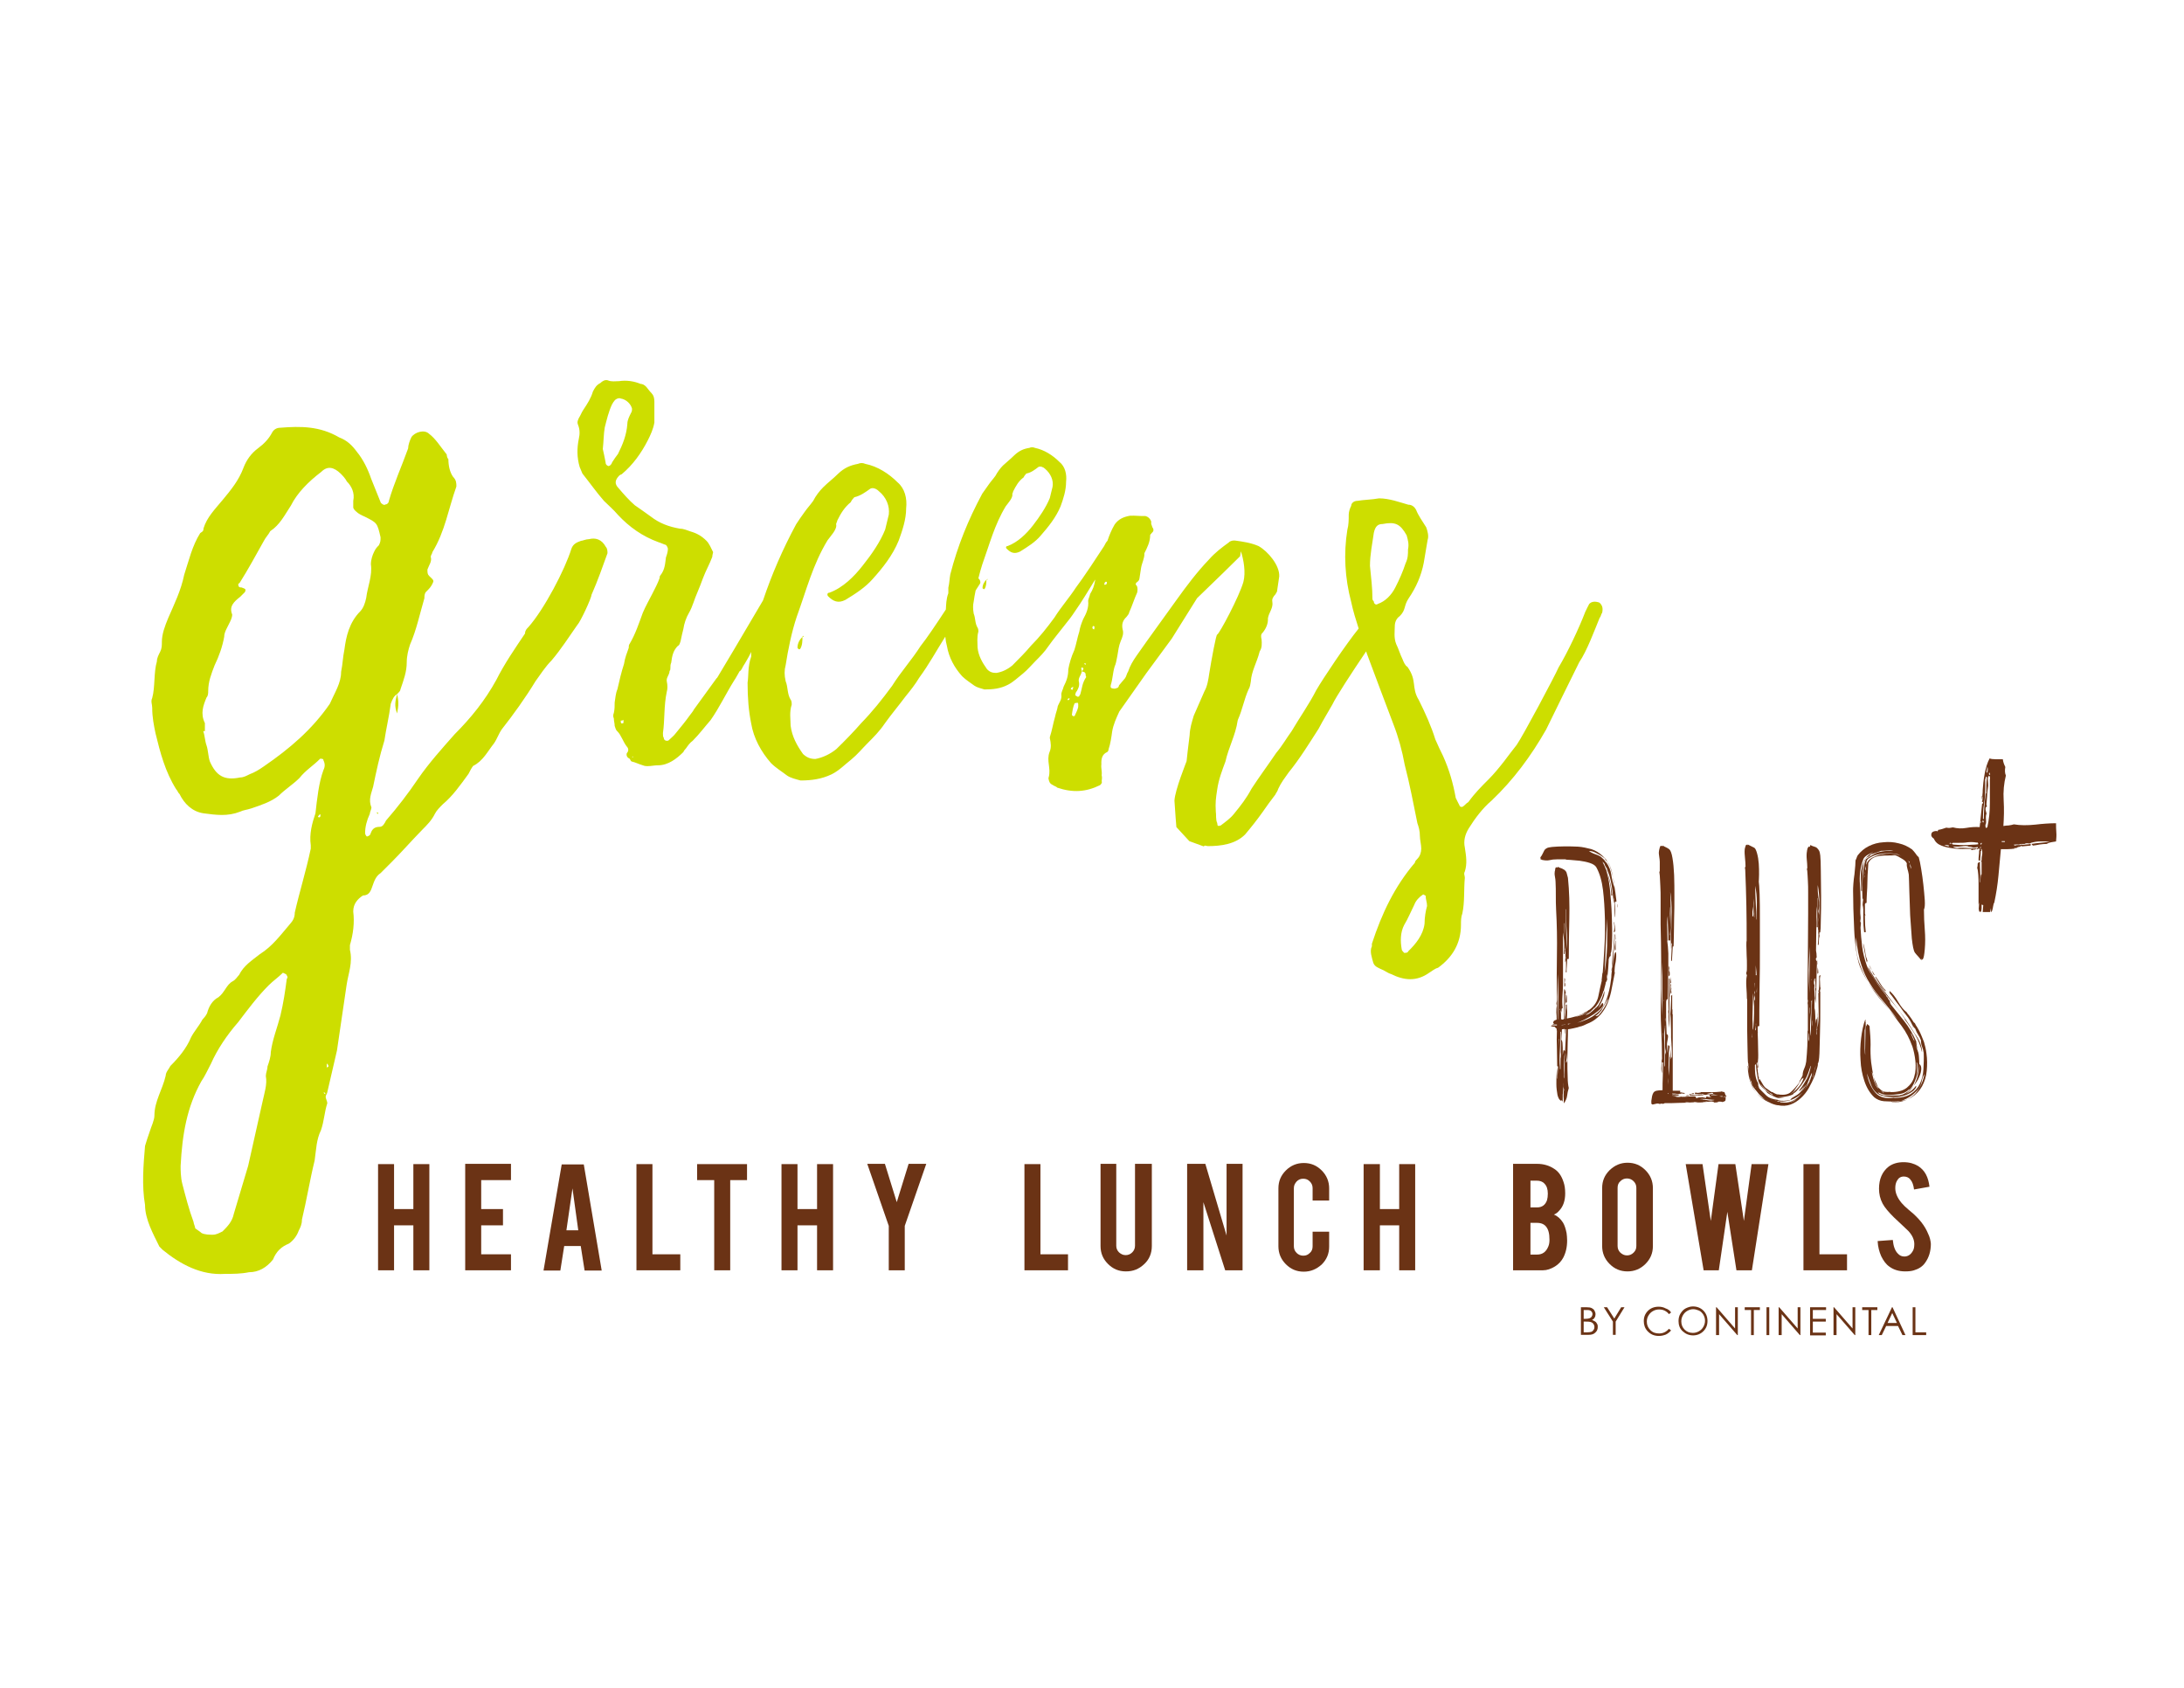 <?xml version="1.0" encoding="utf-8"?>
<!-- Generator: Adobe Illustrator 26.0.3, SVG Export Plug-In . SVG Version: 6.00 Build 0)  -->
<svg version="1.1" id="Layer_1" xmlns="http://www.w3.org/2000/svg" xmlns:xlink="http://www.w3.org/1999/xlink" x="0px" y="0px"
	 viewBox="0 0 792 612" style="enable-background:new 0 0 792 612;" xml:space="preserve">
<style type="text/css">
	.st0{fill:#6B3315;}
	.st1{fill:#CDDE00;}
</style>
<path class="st0" d="M564.8,391.1c0-0.8,0-1.5,0.1-2.2c0-0.7,0.1-1.5,0.1-2.2l-0.3-0.1c0-2.2-0.1-4.4-0.1-6.5
	c-0.1-2.1-0.1-4.3,0-6.5l-0.1,0.1V373c-0.3-0.2-0.5-0.4-0.7-0.7c-0.1,0-0.4,0-0.9-0.1c-0.5-0.1-0.6-0.2-0.2-0.4h1.9v-0.3h-1.7
	c0.4-0.2,0.6-0.3,0.7-0.4l-0.4-0.1c0.1-0.5,0.2-0.8,0.4-0.9c0.1-0.1,0.5-0.2,0.9-0.4c0-0.9,0-1.7-0.1-2.6c0-0.9,0-1.7,0.2-2.5
	c-0.2-0.5-0.2-0.9-0.1-1.2c0.1-0.3,0.1-0.7,0.1-1.2c-0.1-5.4-0.1-10.8,0-16.2c0.1-5.4,0-10.8-0.3-16.2c-0.1-1.7-0.1-3.4-0.1-5.1
	c0-1.7,0-3.3-0.1-5c0-0.6-0.1-1.1-0.2-1.7c-0.1-0.5-0.2-1.1-0.1-1.8c0-0.1,0-0.3,0.1-0.5c0-0.2,0.1-0.5,0.1-0.7
	c0-0.2,0.1-0.4,0.3-0.5c0.1-0.1,0.3,0,0.5,0.1l0.1-0.3c0.4,0.2,0.8,0.4,1.2,0.5c0.4,0.1,0.8,0.4,1.2,0.6c0.5,0.4,0.8,0.8,0.9,1.4
	c0.1,0.5,0.3,1,0.4,1.5c0.5,4.9,0.6,9.8,0.5,14.7c-0.1,4.9-0.2,9.8-0.2,14.7h-0.3l-0.3,0.1c0,0.8,0,1.6-0.1,2.4
	c-0.1,0.8-0.1,1.6-0.1,2.4l-0.3-0.1c0.1-0.8,0.1-1.5,0.1-2.2v-2.2c0,0.2-0.1,0.5-0.3,0.9c0-0.7,0-1.4,0.1-2.2c0-0.8,0-1.5-0.2-2.2
	l0.1-0.3c-0.1-0.2-0.2-0.7-0.2-1.5c0-0.8-0.1-1.7-0.1-2.7v-3v-2.3l-0.1-0.1c0,1.9,0,3.8,0.1,5.6c0,1.8,0.1,3.6,0.1,5.6h-0.3
	c0.1-1.2,0.1-2.5,0.1-3.9c0-1.4-0.2-2.7-0.4-3.9v18.8c0,1.3-0.1,2.8-0.2,4.3c-0.1,1.5-0.1,2.9,0.1,4.3l-0.4,0.3v1.6
	c0-0.2,0-0.4-0.1-0.6c0-0.2-0.1-0.4-0.1-0.6l-0.1,0.6c0.1,0.5,0.1,0.9,0.1,1.4v1.4c0.2,0,0.4,0,0.5,0.1c0.1,0,0.3,0,0.5-0.2v-0.1
	h0.1v-10.8l0.3,0.4l0.1,0.7c0.1-0.3,0.1-0.8,0.1-1.4l0.1,2l-0.1,0.1l-0.1-0.3c0,1.6,0,3.2-0.1,4.7c-0.1,1.5-0.1,3.1-0.1,4.7
	c0,0.1,0,0.1,0.1,0v-0.1c0-0.4,0-0.8,0.1-1.2c0-0.4,0.1-0.8,0.1-1.2c0-0.3,0-0.7,0.1-1.3c0.1-0.6,0.1-1,0-1.2l0.3-0.3l0.1,0.1
	c0,0.8,0,1.6,0.1,2.5c0,0.9,0,1.7-0.1,2.5c1.9-0.3,3.8-0.9,5.8-1.7c0.3-0.3,0.7-0.5,1.1-0.7c0.4-0.2,0.8-0.4,1.1-0.7h0.1
	c1.8-1.3,2.9-3,3.3-4.9c0.4-1.9,0.8-3.9,1.3-5.9l-0.1,0.1l0.3-2.7h0.1c0.2-2.5,0.4-5.5,0.6-9c0.2-3.5,0.3-7.1,0.2-10.7
	c-0.1-3.6-0.3-7.1-0.7-10.4c-0.4-3.3-1.2-6-2.4-8.2c-0.4-0.7-1.2-1.2-2.4-1.6c-1.2-0.4-2.4-0.6-3.7-0.8c-1.3-0.1-2.4-0.2-3.4-0.3
	c-1,0-1.6-0.1-1.7-0.2h-3.2c-1,0-1.8,0.1-2.6,0.3c-0.8,0.2-1.7,0.1-2.7-0.1c-0.2-0.1-0.4-0.2-0.6-0.3c-0.2-0.1-0.1-0.2,0.3-0.4
	l-0.4-0.1c0.4-0.5,0.7-0.9,0.9-1.4c0.2-0.4,0.4-0.8,0.6-1.2c0.2-0.4,0.6-0.7,1-0.9c0.4-0.2,1.1-0.3,1.9-0.4c1.2-0.1,2.7-0.2,4.4-0.2
	c1.7,0,3.3,0,5,0.1c1.6,0.1,3.2,0.5,4.8,0.9c1.5,0.5,2.8,1.3,3.9,2.3c0.2,0.2,0.4,0.4,0.7,0.7c0.3,0.3,0.5,0.5,0.6,0.7h0.1
	c0.2,0.4,0.3,0.6,0.4,0.7l0.1,0.4c0.5,0.3,0.9,1.1,1.3,2.3c0.4,1.3,0.7,2.6,0.9,4.2c0.2,1.5,0.5,3,0.7,4.5c0.2,1.4,0.3,2.5,0.4,3.2
	h-0.3l-0.3,0.3c0.2,1.8,0.2,3.6,0,5.3h-0.1V329c0-1.1,0-2.2-0.1-3.4l-0.1,0.4c0.1,0.5,0.1,0.9,0,1.2c-0.1,0.3-0.1,0.6,0,1
	c-0.2-1.8-0.4-3.6-0.6-5.3c-0.2-1.7-0.5-3.5-1-5.2c-0.1-0.4-0.3-0.8-0.5-1.4c-0.2-0.5-0.4-0.9-0.4-1.2c-0.2-0.4-0.4-0.7-0.6-1
	c-0.2-0.3-0.3-0.6-0.4-1l-0.7-0.7c1.1,2.2,1.9,4.2,2.4,5.9c0.5,1.7,0.9,3.8,1.2,6.4h-0.4c0-0.6,0-1.3-0.1-2.1
	c-0.1-0.8-0.2-1.7-0.4-2.5c-0.2-0.9-0.4-1.7-0.6-2.5c-0.2-0.8-0.5-1.4-0.8-1.9c0.6,1.2,1,3.3,1.4,6.5c0.3,3.2,0.6,6.4,0.7,9.8
	c0.1,3.4,0.2,6.4,0.1,9.1c-0.1,2.7-0.2,4.2-0.5,4.5v1l-0.4,0.3l-0.3,0.9v-1c0,1.4-0.1,2.9-0.2,4.3c-0.1,1.4-0.3,2.9-0.4,4.3
	l-0.1,0.1l-0.9,4c0.1,0.3,0,0.7-0.1,1.4c-0.2,0.6-0.4,1.3-0.7,1.9c-0.3,0.6-0.6,1.2-0.9,1.8c-0.3,0.6-0.6,1-0.9,1.3
	c0.7-0.7,1.3-1.4,1.9-2.3c0.5,0.5,0.4,1.1-0.4,1.9c-0.7,0.8-1.7,1.5-2.8,2.3c-1.2,0.8-2.3,1.4-3.5,2c-1.2,0.6-2,0.9-2.4,1
	c1-0.2,2.1-0.6,3.5-1.2c1.4-0.6,2.4-1.2,3.1-1.9h0.1c1.5-1.1,2.7-2.5,3.5-4.4c0.8-1.9,1.3-3.8,1.7-5.9c0.3-2.1,0.6-4.2,0.8-6.3
	c0.2-2.1,0.5-4,0.9-5.6l0.4-0.3c0.2,1.1,0.1,2.3-0.1,3.6c-0.3,1.3-0.4,2.5-0.4,3.6l0.1,0.3c-0.4,1.9-0.7,3.8-1.1,5.6
	c-0.3,1.8-0.8,3.5-1.4,5.1c-0.6,1.6-1.5,3.1-2.7,4.5c-1.2,1.3-2.7,2.5-4.8,3.3c-0.2,0.1-0.6,0.3-1.3,0.6c-0.7,0.3-1.1,0.4-1.3,0.4
	c-0.5,0.2-1.2,0.4-2.2,0.6c-1,0.2-1.8,0.4-2.2,0.4c0,1.3,0,3.1-0.1,5.1c0,2.1-0.1,4.2-0.1,6.3c0,2.1,0,4.1,0.1,5.9
	c0,1.8,0.2,3.2,0.4,4c-0.3,1-0.5,1.9-0.6,2.8c-0.1,0.9-0.5,1.8-1.1,2.7l-0.1-0.1c0-0.8,0-1.6-0.1-2.4c0-0.8,0-1.6,0.2-2.4
	c-0.2-0.5-0.3-1.1-0.2-1.7c0-0.7,0.1-1.3,0.1-1.7c0,0.3,0,0.7-0.1,1.2c0,0.5-0.1,1.1-0.1,1.6c0,0.5,0,1-0.1,1.5
	c0,0.5-0.1,0.8-0.1,0.9v2.6c-0.2-0.4-0.3-0.6-0.4-0.7l-0.1,0.4c-0.7-0.3-1.1-1-1.4-2.2c-0.2-1.2-0.4-2.5-0.4-3.9
	c0-1.4,0-2.7,0.1-3.9c0.1-1.2,0.1-1.9,0.1-2.1c0.1,0.7,0.1,1.3,0.1,2V391.1z M565,369.6c0-2.6,0-5.3,0.1-8.2c0-2.8,0-5.6-0.2-8.2
	c0,2.8,0,5.5-0.1,8.2c0,2.6,0,5.4,0.1,8.2H565z M565.3,376.8l-0.1-0.1l0.1,2.7V376.8z M565.6,366.1v-0.3c-0.1,0-0.1,0.1-0.1,0.1
	C565.4,366.1,565.5,366.1,565.6,366.1 M565.9,374.6c0,1.9-0.1,3.8-0.2,5.6c-0.1,1.8-0.2,3.6-0.1,5.6c0.1,0.7,0.1,1.2,0.1,1.4
	c0,0.3,0,0.5,0.1,0.6c0,0.1,0.1-0.1,0.1-0.6c0-2.2,0-4.4,0.1-6.6c0-2.2,0.1-4.4,0.1-6.6l-0.3,0.4L565.9,374.6z M566,383.9
	c0.1-0.5,0.1-0.9,0.1-1.2v-1.2c-0.1,0.5-0.1,0.9-0.1,1.2V383.9z M567.2,391.1c0-0.2,0-1.2,0.1-3c0-1.8,0.1-3.8,0.2-5.9
	c0.1-2.2,0.2-4.2,0.3-6c0.1-1.8,0.1-2.8,0.1-3h-0.3v0.9c0,0.3,0,0.6-0.1,0.9l-0.1-1.9l-0.9,0.1l-0.1,0.1c0,0.7,0,1.3-0.1,1.9
	c0,0.6-0.1,1.2-0.1,1.9c0.2,0,0.3,0.3,0.4,0.9c0,0.6,0.1,1.2,0.1,1.9v1.9v1.4c0-0.5,0-0.9,0.1-1.2c0-0.3,0.1-0.7,0.2-1.2
	c0.5,0,0.6,0.3,0.5,1c-0.1,0.7-0.2,1.1-0.2,1.3c0,0.3,0,0.8-0.1,1.7c-0.1,0.8-0.1,1.7-0.1,2.5v2.4
	C567,390.4,567.1,390.9,567.2,391.1 M567.3,371.5c-0.2,0.1-0.5,0.1-1,0.1v0.1l1-0.1V371.5z M567.6,356.6v0.9l-0.3,0.3v-3.2
	c0.2,0.2,0.3,0.5,0.2,0.9c0,0.4-0.1,0.7-0.1,0.9L567.6,356.6z M567.6,371.5v0.1h0.1v-0.3L567.6,371.5z M567.9,363.7v0.3
	c-0.2-0.5-0.2-1.1-0.1-1.7c0.1-0.7,0.1-1.3,0.1-1.7c0.2,0.1,0.3,0.6,0.3,1.4v1.4l0.1,0.1l-0.3-0.1L567.9,363.7z M567.7,329.6
	c0,2.5,0.1,4.9,0.2,7.3c0.1,2.4,0.2,4.8,0.2,7.3c0.2-2.5,0.2-4.9,0-7.2c-0.2-2.3-0.3-4.7-0.3-7.2L567.7,329.6z M568,347.9v-1
	l-0.1,0.3L568,347.9z M568.3,384.6v-3.2c0-1.1-0.1-2.2-0.1-3.2c0.1,1,0.1,2.1,0.1,3.5c-0.1,1.3-0.2,2.5-0.4,3.3l0.1,0.4L568.3,384.6
	z M568.6,371.5c0.4-0.2,0.8-0.3,1.2-0.3c0.4,0,0.8,0,1.2-0.1c-0.4,0.1-0.8,0.1-1.2,0.1h-1.2V371.5z M570.6,368.9
	c1-0.3,1.8-0.5,2.6-0.7c0.8-0.2,1.6-0.6,2.5-1.3v-0.1c-0.8,0.6-1.6,1-2.4,1.2c-0.8,0.2-1.7,0.5-2.5,0.9L570.6,368.9z M579.7,364.2
	c0.4-0.5,0.8-1.2,1.2-2.2c0.4-1,0.7-2,1-3c0.3-1.1,0.5-2.1,0.7-3.2c0.2-1.1,0.3-1.9,0.3-2.6c-0.2,0.5-0.3,1-0.2,1.6
	c0,0.6-0.1,1.1-0.5,1.6l0.1,0.1l-0.7,2.7l-0.1,0.1c-0.7,2.4-1.7,4.4-3.2,6.1l-0.3,0.1v0.1c-0.2,0.2-0.4,0.4-0.6,0.6
	c-0.2,0.2-0.4,0.4-0.6,0.6c-0.1,0.1-0.3,0.2-0.6,0.4c-0.3,0.2-0.6,0.4-0.8,0.5c-0.2,0.1-0.4,0.2-0.4,0.3c0,0,0.2,0,0.7-0.2
	c0.3-0.1,0.6-0.3,1-0.6c0.4-0.3,0.8-0.6,1.2-1c0.4-0.4,0.8-0.8,1.2-1.2C579.4,364.9,579.6,364.5,579.7,364.2l-0.3,0.6
	c0.1-0.2,0.2-0.3,0.3-0.4c0.1-0.1,0.2-0.2,0.3-0.4L579.7,364.2z M582.5,312.7c1,1.4,1.6,2.9,1.8,4.4c0.2,1.5,0.6,3.1,1.1,4.7
	c0-0.4-0.1-1-0.1-1.8c-0.1-0.8-0.3-1.7-0.5-2.5c-0.2-0.9-0.5-1.7-0.7-2.5c-0.2-0.8-0.5-1.4-0.8-1.8c-0.2-0.4-0.4-0.7-0.7-1
	c-0.3-0.3-0.5-0.6-0.7-1c-0.6-0.5-1.5-1.1-2.7-1.7c-1.2-0.7-2.2-1-3-0.9c0.6,0.4,1.2,0.7,1.7,0.9c0.6,0.2,1.1,0.4,1.6,0.6
	c0.5,0.2,1,0.5,1.4,0.9c0.5,0.4,1,0.9,1.4,1.6c0,0.1,0,0.1,0.1,0.1C582.4,312.6,582.5,312.6,582.5,312.7 M580.7,366.4
	c-0.4,0.4-0.7,0.7-1,1.1c-0.3,0.3-0.7,0.6-1.2,0.9h0.6l0.6-0.3c0.8-0.9,1.4-1.7,1.9-2.5c0.5-0.8,1-1.7,1.4-2.7
	c0-0.4,0.1-0.9,0.3-1.4v0.1c-0.4,0.9-0.8,1.7-1.3,2.5C581.5,364.9,581.1,365.6,580.7,366.4 M578.6,365.8l0.7-0.9
	c-0.2,0.2-0.3,0.3-0.4,0.4C578.9,365.5,578.7,365.6,578.6,365.8 M580,364c0.1,0,0.1-0.1,0.1-0.3L580,364z M581.2,358.6l0.1,0.1
	c-0.2,0.5-0.3,0.9-0.4,1.4c-0.1,0.4-0.2,0.9-0.4,1.4C580.8,360.4,581.1,359.5,581.2,358.6 M582.9,333.1c-0.3,3.3-0.5,6.5-0.6,9.7
	c-0.1,3.2-0.2,6.5-0.4,9.7c0.5-3.1,0.8-6.3,0.9-9.7C582.8,339.5,582.9,336.2,582.9,333.1 M583,346.8c0.1,0.2,0.1,0.3,0,0.4V346.8z
	 M585.6,339c0,0.7-0.1,1.8-0.2,3.3c-0.1,1.5-0.3,3.1-0.4,4.8c-0.1,1.6-0.3,3.1-0.4,4.4c-0.1,1.3-0.1,2-0.1,2.1l-0.1,0.3
	c0,0.6,0,1.2-0.1,1.8c-0.1,0.6-0.2,1.2-0.4,1.8c0.2-0.9,0.3-1.8,0.4-2.7c0-1,0.1-1.9,0.2-2.7l-0.1-0.3l0.1-0.9l0.1-0.1
	c0-2,0.1-4,0.4-6.1c0.2-2,0.4-4,0.4-6.1l0.3,0.6L585.6,339z M585.2,338.1c0.3-1.2,0.3-2.5,0-3.9c0.2,0.2,0.3,0.7,0.4,1.7
	c0.1,0.9,0.1,1.5,0.1,1.8L585.2,338.1z M585.9,344.5c0-0.1,0-0.1-0.1-0.1c-0.1,0-0.1,0.1-0.1,0.1v0.4c-0.2-0.6-0.2-1.2-0.1-1.9
	c0.1-0.7,0.2-1.3,0.2-1.9h0.1V344.5z M585.8,338.3l0.1,2.3l-0.1,0.1V338.3z M586.5,328v1l-0.1-0.1v-1L586.5,328z"/>
<path class="st0" d="M602.7,385.2v4c-0.2-0.8-0.3-1.6-0.2-2.5c0-0.9,0.1-1.8,0.1-2.5l0.1-0.1c0-3.8-0.1-7.6-0.3-11.4
	c-0.2-3.8-0.2-7.6-0.1-11.4c0.1-4.4,0.1-8.8,0.1-13.1c0-4.3-0.1-8.7-0.2-13.1v-4v-5c0-1.7,0-3.3-0.1-4.8c-0.1-1.5-0.1-2.8-0.2-3.9
	c0-0.2-0.1-0.5-0.1-0.8c-0.1-0.3,0-0.6,0.1-0.8v-3.3c0-0.6-0.1-1.2-0.2-1.9c-0.1-0.7-0.2-1.3-0.1-1.9c0-0.2,0.1-0.6,0.3-1.4
	c0.2-0.7,0.5-0.8,0.9-0.4l0.1-0.3c0.4,0.2,0.8,0.4,1.2,0.6c0.4,0.2,0.8,0.4,1.2,0.7c0.5,0.4,0.9,1.4,1.2,3.2
	c0.3,1.7,0.5,3.8,0.6,6.2c0.1,2.4,0.1,5,0.1,7.8c0,2.8,0,5.4-0.1,7.9c0,2.5-0.1,4.7-0.1,6.5c0,1.8-0.1,3-0.1,3.6h-0.1l-0.1,0.4V343
	l-0.1,0.3l-0.3,5.1h-0.3l0.3-6.5c-0.2,0.2-0.3,0.5-0.2,1c0,0.5,0,0.9-0.1,1.2c0-0.3,0-1.2-0.1-2.8c0-1.6-0.1-3.3-0.1-5.1
	c0-1.8-0.1-3.5-0.1-4.9c-0.1-1.4-0.1-2.3-0.2-2.5c0,1.6,0.1,3.3,0.2,5.1c0.1,1.7,0.1,3.4-0.1,5.1l0.1,0.1v1.9H605c0-1.5,0-3-0.1-4.5
	c-0.1-1.4-0.1-2.9-0.1-4.5c-0.2,1.4-0.3,3-0.2,4.5c0,1.6,0.1,3.1,0.1,4.5l-0.1,0.1c0.2,1.2,0.3,2.7,0.4,4.6c0,1.9,0,3.9,0,6
	c-0.1,2.1-0.1,4.1-0.1,6c0,1.9-0.1,3.4-0.1,4.5l-0.4,0.3l-0.1,0.7v-0.9c-0.1,0.3-0.1,1-0.1,2.2v3.8c0,1.4,0,2.7,0.1,4
	c0,1.3,0.1,2.2,0.1,2.7c0.5,0.1,0.6,0.6,0.4,1.7c-0.2,1-0.3,1.7-0.3,1.9l0.3,4.2c-0.1-0.7-0.1-1.3,0-1.9c0.1-0.6,0.1-1.2,0.1-1.9
	c0.5,0,0.7,0.4,0.5,1.1c-0.1,0.7-0.2,1.2-0.2,1.4c0,1.3,0,2.8-0.1,4.3c-0.1,1.5,0,3,0.1,4.3l0.3-6.8h0.1c0.1-0.7,0.2-1.7,0.3-3.2
	c0.1-1.4,0.1-3,0.1-4.6c0-1.6,0-3.2-0.1-4.6c0-1.4-0.1-2.5-0.2-3.2v0.1c0.1-1.2,0.2-2.3,0.2-3c0-0.8,0.1-1.5,0.1-2.2v-1.5l0.4-0.4
	v5.3h0.1v1.7l0.1,0.1v27.7h2.7v0.6c0.3,0,0.6,0,0.8,0.1c0.2,0,0.5,0.1,0.8,0.1v0.3c-0.4-0.1-0.9-0.1-1.6-0.1l0.3,0.1
	c-0.2,0.1-0.5,0.1-1,0.1l-0.3,0.1l-0.1-0.1l-0.3,0.1h-1.4v0.3l0.3-0.1h2l-0.1,0.3c-0.2,0-0.6,0-1.2,0.1c-0.6,0.1-1,0.1-1.2,0.2
	c0.6-0.1,1.2-0.1,1.7,0.1c0.6,0.1,1.2,0.1,1.7-0.1l0.1,0.1c0.8,0,1.5,0,2.3-0.1c0.8,0,1.5-0.1,2.3-0.1l0.3,0.1h0.3v0.4h0.1l-0.1,0.1
	l0.3,0.1c0.3-0.2,0.6-0.3,1-0.3s0.8,0,1.2-0.1v0.1c0.2,0,0.4,0,0.6,0.1c0.2,0,0.5,0.1,0.6,0.1c0-0.4,0.1-0.6,0.4-0.5
	c0.2,0,0.5,0.1,0.6,0.2l0.9-0.1l-0.7-0.3c0-0.3,0.1-0.5,0.2-0.5c0.1,0,0.3,0,0.5,0.2h2.5l-2-0.3V397c-0.9-0.3-1.7-0.3-2.5,0
	c-0.4,0-0.8-0.1-1.2-0.3c-0.2,0-0.3,0.1-0.3,0.1h-0.3c-0.2,0-0.2,0-0.1-0.1l-0.3,0.1l-0.3-0.1v0.1c-0.3-0.1-0.8-0.1-1.4-0.1
	c0.1-0.1,0.1-0.2,0.1-0.2c0,0-0.1,0-0.2,0.1v-0.4c0.6,0,1,0,1.2,0.1l0.3-0.1h0.6V396h1.7h2.5c0.9,0,1.6,0,2.3-0.1
	c0.7,0,1.1-0.1,1.2-0.2c0.2,0.2,0.4,0.3,0.5,0.2c0.1,0,0.3,0,0.5,0.2l0.3,0.9l0.4,0.4v0.1c-0.2,0-0.5,0-0.8,0.1
	c-0.3,0.1-0.6,0-0.8-0.2c-0.2,0.1-0.5,0.1-1,0.1c0.6,0.2,1,0.2,1.3,0.1l0.3,0.1h0.9l-0.3,0.4l0.1,0.1c0,0.6-0.1,0.9-0.2,1
	c-0.1,0.1-0.5,0.2-0.9,0.4c-0.6-0.2-1.2-0.2-1.9-0.1c-0.7,0.1-1.3,0.1-2-0.1c-0.2,0-0.7,0-1.6,0.1c-0.9,0.1-1.4,0.1-1.6,0.1l0.1,0.1
	c-0.4,0-0.9,0-1.6,0.1c-0.7,0.1-1.1,0-1.3-0.1l-0.6,0.1c0-0.1-0.1-0.1-0.3-0.1c-1.7,0.1-3.4,0.2-5.1,0.2c-1.7,0.1-3.4,0.1-5.1,0.1
	c-0.3,0.2-0.6,0.3-0.9,0.2c-0.3-0.1-0.6,0-0.9,0.1c-0.5-0.2-0.9-0.2-1.3-0.1c-0.4,0.1-0.8,0.2-1.3,0.3c-0.5-0.2-0.6-0.5-0.4-1
	l-0.1-0.1c0.1-0.8,0.2-1.4,0.3-1.9c0.1-0.5,0.3-1,0.5-1.3c0.2-0.3,0.6-0.6,1.1-0.7c0.5-0.1,1.2-0.2,2.2-0.2c0-1.6,0-3.3,0.1-5.1
	c0-1.7,0.1-3.4,0.1-5L602.7,385.2z M602.8,348.9c-0.2,3.3-0.3,6.5-0.3,9.7c0,3.2,0.1,6.4,0.3,9.7V348.9z M603.2,374.6h-0.1l0.1,2.9
	V374.6z M603.5,362.9c0-0.2,0-0.3-0.1-0.3v0.3H603.5z M603.8,372.2c-0.2,1.4-0.3,2.7-0.3,4v4v5.6c0,0.4,0,0.7,0.1,0.9
	c0.1,0.2,0.1,0,0.1-0.6v-3c0-2.3,0-4.6,0.1-7c0-2.4,0.1-4.7,0.1-7l-0.1,0.3c0,0.2,0,0.6,0.1,1.4c0,0.7,0,1.2-0.2,1.4L603.8,372.2z
	 M604,382.4c0.1-0.5,0.1-0.9,0.1-1.4c0-0.4-0.1-0.9-0.1-1.4c0,0.5,0,0.9-0.1,1.4C603.8,381.5,603.9,381.9,604,382.4 M605,396.3
	l-0.1,0.1h-0.1v0.3l0.1-0.1h0.1V396.3z M605,395.7h-0.1v-4.9c-0.1,0.8-0.1,1.6,0,2.5C604.9,394.1,605,394.9,605,395.7 M605.5,355
	v1.4v2.1v1.9c0,0.6,0,1-0.1,1.3v1.8v3.6v3.7v1.9c-0.3-1.9-0.4-3.7-0.3-5.3l-0.1-0.1v-0.9l0.1-0.1c-0.1-1.9-0.1-3.9,0-5.8
	c0.1-2,0.1-3.9,0.1-5.8L605.5,355z M605.1,350.2c0.2,0.4,0.3,0.8,0.2,1.2c-0.1,0.4,0,0.8,0.2,1.2v1l-0.4,0.4V350.2z M606.1,360.2
	c0-0.1-0.1-0.1-0.1-0.1c-0.1,0-0.1,0.1-0.1,0.1v0.4c-0.2-0.7-0.2-1.3-0.1-1.9c0.1-0.6,0.1-1.2-0.1-1.9c0,0.1,0.1,0.1,0.3,0.1
	c0,0.8,0,1.3,0.1,1.6l-0.1,0.6C606.1,359.4,606.1,359.7,606.1,360.2 M606.1,338c0-2.5,0-4.9,0.1-7.3c0-2.4-0.1-4.8-0.5-7.3
	c0,0.2,0,1,0.1,2.5c0,1.5,0.1,3.1,0.1,4.9c0,1.8,0.1,3.4,0.1,4.8C606.1,337.1,606.1,337.9,606.1,338 M605.7,354.1l0.3,2.2l-0.3,0.3
	V354.1z M605.8,368.4c0-0.2,0-0.3-0.1-0.3v0.1L605.8,368.4z M606.3,383.1c0-1.2,0-2.3-0.1-3.5c-0.1-1.2-0.1-2.4-0.2-3.5v1.4
	c0,0.5,0,1-0.1,1.4v0.9v1.7v1.6v0.9L606.3,383.1z M606.4,345v-1l0.1,0.3v0.9L606.4,345z M606.4,396.6l0.3-0.1h1.4
	c-0.4-0.1-0.9-0.1-1.6-0.1L606.4,396.6z M609,396.7c0.1,0,0.2,0,0.3-0.1H609V396.7z M609.6,396c0.1,0,0.2,0,0.3-0.1v0.1H609.6z
	 M611,399.7c1.1-0.1,2-0.1,2.8,0c0.8,0.1,1.8,0,2.8-0.1h-2.3l-0.3,0.1c-0.5,0-1,0-1.5-0.1C612,399.5,611.5,399.5,611,399.7
	 M611.3,397.3l0.3-0.1h0.3l0.1-0.1h0.3l0.1,0.3H611.3z M612.6,397.3c0-0.1,0.1-0.2,0.2-0.4c0.1-0.1,0.1-0.2-0.1-0.2h-0.3l0.7-0.1
	c0,0.2,0,0.3-0.1,0.3c0.7,0,1.1,0.1,1.3,0.1h0.1h3.2l0.3,0.1c-0.3,0.1-0.8,0.1-1.6,0.1v0.1h-0.3v-0.1H612.6z M613.3,396.7v-0.1
	c0.1,0,0.2,0,0.3-0.1c0.1,0,0.2-0.1,0.3-0.1l0.3-0.1v0.3l0.1,0.1H613.3z M617.8,398.7c0.5,0.1,1.1,0.2,1.9,0.3
	c0.8,0.1,1.5,0,1.9-0.1l0.1-0.1c-0.8,0-1.6-0.1-2.5-0.2c-0.9-0.1-1.7-0.2-2.5-0.1l-0.1,0.1h0.9l0.1,0.3V398.7z M619.3,399.3h-0.7
	l-0.1,0.1L619.3,399.3z M621.3,396.6l-0.3-0.4l-2,0.3l1.7,0.1l0.3,0.1L621.3,396.6z M620.7,398.6c-0.2-0.1-0.4-0.1-0.7-0.1
	C620.2,398.5,620.4,398.6,620.7,398.6 M623.1,399.7c-0.3-0.1-0.8-0.1-1.6-0.1v0.3l0.1-0.1H623.1z"/>
<path class="st0" d="M656.5,306.4c0.6,0.3,1,0.5,1.5,0.6c0.4,0.1,0.8,0.3,1,0.6c0.3,0.2,0.5,0.6,0.7,0.9c0.2,0.4,0.3,1,0.4,1.7
	c0.1,1,0.2,2.9,0.2,5.7c0,2.8,0.1,5.8,0.1,8.9c0,3.1,0,6-0.1,8.6c0,2.6-0.1,4.1-0.2,4.6H660v0.3l-0.1-0.3l-0.1,0.1l-0.3,4.5h-0.3
	c0.1-1,0.2-1.9,0.2-2.8c0-0.9,0.1-1.9,0.1-2.8l-0.1,0.3c0,0.8,0,1.3-0.1,1.6c0-2.2,0-4.4-0.1-6.6c-0.1-2.2-0.1-4.4-0.1-6.6l-0.1-0.1
	c0,1.7,0,3.5,0.1,5.3c0,1.8,0.1,3.5,0.1,5.3h-0.4c0-1.2,0-2.5,0.1-3.8c0-1.3,0-2.5-0.2-3.8c0,4.3,0,8.7-0.1,13
	c-0.1,4.3-0.1,8.7-0.1,13l-0.4,0.3c0,0.5,0,0.9-0.1,1.2v-1.3c-0.1,0.4-0.1,0.8-0.2,1.2c0,0.4,0,0.8,0.2,1.2c-0.1,0.9-0.1,1.7,0,2.5
	c0,0.8,0.1,1.7,0.2,2.5l-0.1,0.1c-0.1,0.6-0.1,1.2-0.1,1.7v1.7c0.1,0,0.1,0.3,0.2,0.9c0,0.6,0.1,1.2,0.1,1.9v1.9v1.4
	c0-0.5,0-0.9,0.1-1.2c0-0.3,0.1-0.7,0.2-1.2c0.2,0,0.3,0.3,0.3,0.9c0,0.6,0,1.2,0,1.9c0,0.7-0.1,1.3-0.1,2c0,0.7-0.1,1.1-0.1,1.2
	l0.1-0.4h0.1v-1.7h0.1c0.4-2.1,0.6-4.3,0.5-6.6c0-2.3-0.1-4.5-0.1-6.7c0,0.2,0,0.2,0.1,0c0.1-0.2,0-0.4-0.1-0.6
	c0.2-0.4,0.3-1.2,0.3-2.5v-3c0.2-0.2,0.3-0.3,0.4-0.3l0.1,0.1c-0.2,0.5-0.3,1.2-0.2,2.2c0,1,0.1,1.8,0.1,2.2h0.1
	c0,0.2,0,0.4-0.1,0.7c-0.1,0.3-0.1,0.5-0.1,0.7l0.1,0.1v6.1c0,2.8,0,5.6-0.1,8.5c-0.1,2.9-0.1,5.5-0.2,7.7c-0.1,2.3-0.3,3.5-0.6,3.7
	c0.1,0.3,0,1-0.4,2.2c-0.3,1.2-0.6,2-0.8,2.5c-0.6,1.4-1.3,2.9-2.1,4.3c-0.8,1.4-1.8,2.6-2.9,3.6c-1.1,1-2.3,1.8-3.7,2.3
	c-1.4,0.5-3,0.6-4.8,0.2l0.3,0.1c-1.2-0.2-2.4-0.6-3.4-1.2h-0.1c-2.9-1.4-4.8-3.3-5.8-5.7c-1-2.4-1.5-5.1-1.5-8.2
	c-0.1-0.2-0.2-0.9-0.2-2.1c0-1.2-0.1-2.6-0.1-4.3c0-1.7-0.1-3.5-0.1-5.5v-5.5v-4.3v-1.9l-0.1,0.3c0-1.4-0.1-2.9-0.2-4.5
	c-0.1-1.5-0.1-3,0.2-4.3c-0.3-0.5-0.3-0.9-0.1-1.3c0.1-0.3,0.1-1,0.1-2.2c0-1.2,0-2.4-0.1-3.7c0-1.3-0.1-2.5-0.1-3.5
	c0-1,0-1.6,0.1-1.7c0-4.3,0-8.6-0.1-12.8c-0.1-4.2-0.2-8.5-0.4-12.8c0-0.2,0-0.4-0.1-0.7c0-0.3,0-0.5,0.2-0.7c0-1-0.1-2-0.2-3.1
	c-0.1-1.1-0.2-2.1-0.1-3.1c0-0.2,0.1-0.6,0.3-1.2c0.2-0.6,0.4-0.7,0.7-0.3l0.1-0.3c0.4,0.2,0.8,0.4,1.2,0.6c0.4,0.2,0.8,0.4,1.2,0.6
	c0.4,0.3,0.7,1,1,2.1c0.3,1.1,0.5,2.3,0.6,3.7c0.1,1.3,0.1,2.6,0.1,3.9c0,1.3-0.1,2.1-0.1,2.6c0.1,0.5,0.2,2,0.3,4.5
	c0.1,2.6,0.1,5.6,0.1,9.2V345c0,4.1,0,8.1-0.1,11.8c0,3.7-0.1,7-0.1,9.7v5.6l-0.3-0.1l-0.3,0.3c0,1.6,0,3.3,0.1,5.1
	c0,1.7,0.1,3.4,0.1,5.1c0,0.8,0,1.5-0.1,2.2c-0.1,0.7,0,1.4,0.1,2.3c0,0.1-0.1,0.1-0.3,0.1v-1.9l-0.3,0.3c0.2,0.9,0.3,1.7,0.4,2.5
	c0,0.8,0.1,1.6,0.3,2.5c0.1,0.8,0.4,1.6,0.7,2.4c0.3,0.8,0.9,1.5,1.7,2.2c0.3,0.2,0.8,0.6,1.5,1.2s1.3,0.9,1.8,0.9
	c1.2,0.7,2.5,1,3.6,0.9c-1.1,0.2-2,0.1-2.7-0.1c-0.8-0.3-1.6-0.7-2.5-1.2h-0.1l-0.9-0.6V396c-0.2-0.1-0.4-0.3-0.6-0.7
	c-1.5-1.1-2.5-2.5-2.8-4.3c-0.3-1.8-0.6-3.6-0.6-5.2l-0.4,0.4c0,1.1,0,2.1,0.1,3c0.1,1,0.3,1.9,0.7,2.9l0.1,0.1l0.3,0.7v0.7l0.4,1
	c-0.2-0.2-0.3-0.3-0.4-0.4c-0.1-0.1-0.2-0.2-0.4-0.4c1.2,1.3,2.2,2.4,3.2,3.3c1,1,2.4,1.5,4.3,1.7l0.1,0.1c1.3,0.4,2.8,0.3,4.5-0.1
	c0-0.3,0.5-0.7,1.4-1.2c0.9-0.5,1.5-0.9,1.8-1.2c0.9-0.9,1.4-1.7,1.7-2.6c-0.4,0.7-1,1.3-1.7,1.9v-0.4c1.1-1.3,1.9-2.7,2.7-4.1
	c0.7-1.4,1.2-3,1.5-4.7h-0.1c-0.3,0.9-0.6,1.7-0.9,2.6c-0.3,0.9-0.7,1.7-1.2,2.6v-0.1c-0.2,0.3-0.5,0.7-0.8,1.2
	c-0.3,0.5-0.7,1-1.1,1.5c-0.4,0.5-0.8,1-1.2,1.4c-0.4,0.4-0.7,0.6-0.9,0.7l-0.3,0.4c-0.9,0.5-2.2,0.8-3.9,1c-1.7,0.2-3-0.2-3.8-1.2
	l-0.7-0.3c-0.3-0.3-0.7-0.6-1.2-1c-0.5-0.4-0.9-0.8-1.4-1.3c-0.4-0.5-0.8-1-1-1.4c-0.2-0.5-0.3-1-0.1-1.4l1.3,2.2
	c0.4,0.6,0.8,1.1,1.4,1.4c0.5,0.4,1.1,0.8,1.7,1.2h0.3c0.3,0.2,0.6,0.4,1.1,0.6c0.4,0.2,0.8,0.3,1.2,0.2l0.1,0.1
	c1.9,0.2,3.3-0.1,4.2-0.9c0.9-0.8,1.9-1.9,3-3.3c0.1-0.5,0.3-1,0.6-1.4c0.3-0.5,0.5-1,0.7-1.4c0-0.8,0.2-1.6,0.6-2.5
	c0.4-0.9,0.6-1.8,0.7-2.5c0.2-1.9,0.3-3.8,0.4-5.5c0.1-1.7,0.1-3.6,0.1-5.5l0.1-0.3v-2v-3.1v-3c0-0.9,0-1.5-0.1-1.8
	c0.1-0.3,0.1-0.7,0.1-1.3l-0.1,0.3c0-5.3,0-10.5,0.1-15.7c0-5.2,0.1-10.4,0.1-15.7v-3.4v-4.3c0-1.5,0-2.9-0.1-4.3
	c-0.1-1.4-0.1-2.5-0.2-3.2c0-0.2,0-0.4-0.1-0.7c-0.1-0.3,0-0.5,0.1-0.7c0-1-0.1-2-0.2-3.1c-0.1-1.1-0.1-2.1,0.1-3.1
	c0-0.1,0-0.3,0.1-0.5c0-0.2,0.1-0.5,0.2-0.6c0.1-0.2,0.2-0.3,0.3-0.4c0.1-0.1,0.2,0,0.4,0.1L656.5,306.4z M633.8,386.5
	c0,2.5,0.5,4.9,1.5,7.2c1,2.3,2.7,4,5.1,5.2c-0.4-0.2-0.9-0.6-1.4-1.1c-0.6-0.5-1.2-1.1-1.7-1.8c-0.6-0.7-1.1-1.3-1.5-1.9
	c-0.4-0.6-0.6-1.2-0.6-1.7c-0.4-0.7-0.7-1.6-0.9-2.8c-0.2-1.2-0.2-2.2-0.1-3L633.8,386.5z M635.8,332.3c0.1-0.6,0.1-1.2,0-1.8
	c-0.1-0.6-0.2-1.2-0.3-1.8v3.5L635.8,332.3z M636,369.6c0.1-1.4,0.1-3,0.1-4.7c-0.1-1.7-0.2-3.3-0.4-4.8c0,1.6,0,3.2-0.1,4.7
	c0,1.5-0.1,3.1-0.1,4.7c0.1,1.3,0.1,2.3,0.1,3c0,0.8,0,1.5-0.1,2.2c0,0.7-0.1,1.1-0.1,1.3l0.1,0.3v0.4v-1.7c0-0.6,0-1.2,0.1-1.7h0.1
	c0.1-0.6,0.2-1.2,0.2-1.7c0-0.6,0.1-1.2,0.1-1.7L636,369.6z M636,325.7c-0.1,1.2-0.1,2.3,0,3.4c0.1,1.1,0.1,2.2,0.1,3.4l0.1,0.1
	c0-1.2,0-2.3-0.1-3.4c0-1.1-0.1-2.2-0.1-3.4L636,325.7z M636.3,360.1c0.1,0.1,0.1,0,0.1-0.1c-0.2-0.6-0.3-1.2-0.2-1.7
	c0-0.6,0.1-1.2,0.1-1.7l-0.1-0.3v1.4v2v2c0,0.6,0,1,0.1,1.2c0.2-0.5,0.2-0.9,0.1-1.4C636.2,361,636.2,360.5,636.3,360.1 M637,333.4
	c0-1.9,0-4,0.1-6.1c0-2.2-0.2-4.2-0.6-6.1c0,2,0.1,4.1,0.2,6.1c0.1,2.1,0.2,4.1,0.2,6.1H637z M636.7,373.5c-0.1-0.7-0.1-1.3-0.1-1.9
	v-1.9c0.1,0.6,0.1,1.2,0,1.9c-0.1,0.7-0.1,1.3-0.1,2L636.7,373.5z M636.7,394.4h0.1l-0.3-0.3C636.6,394.2,636.6,394.3,636.7,394.4
	 M637.1,359.8c0.1-3.3,0-6.5-0.4-9.8v2.9l0.1,0.1h-0.1v0.6h0.3c0.2,2,0.2,4,0,6.1L637.1,359.8z M636.7,371.3c0.1,0.2,0.1,0.5,0.1,1
	v-1.2L636.7,371.3z M636.7,373.5c0.1-0.2,0.1-0.5,0.1-1C636.8,372.7,636.7,373,636.7,373.5 M637.6,390.8c0.1,0,0.1,0.1,0.1,0.3
	c-0.4-1.1-0.6-2.3-0.6-3.6c0.1-0.1,0.2,0,0.2,0.4c0,0.3,0.1,0.6,0.1,0.7c0.1,0.3,0.2,0.7,0.2,1.2c0,0.5,0.2,0.8,0.4,1l-0.3-0.1
	L637.6,390.8z M637.4,374.1c0,0.1,0,0.2,0.1,0.3l-0.1,0.1V374.1z M637.7,394.7l0.3,0.3L637.7,394.7z M640.5,398.9
	c0.2,0.2,0.4,0.3,0.6,0.3c-0.1-0.1-0.2-0.1-0.2-0.1c0,0-0.1,0-0.2-0.1H640.5z M642.3,396.7l-0.1-0.1l0.4,0.1H642.3z M642.3,398.6
	c0.1,0.1,0.2,0.1,0.4,0.1c-0.1,0-0.2,0-0.3-0.1H642.3z M656.5,391.4c0.1-0.4,0.2-0.8,0.4-1.2c0.1-0.4,0.2-0.8,0.2-1.3
	c-0.4,0.8-0.7,1.5-1,2.3c-0.3,0.8-0.6,1.5-0.9,2.3c-0.8,2.1-2.3,3.7-4.5,4.8c-2.3,1.1-4.5,1.4-6.6,0.8c-0.2-0.1-0.4-0.1-0.6-0.1
	c-0.2,0-0.5-0.1-0.6-0.3c0.3,0.2,0.6,0.3,1,0.4c0.4,0,0.7,0.2,0.9,0.4h0.7l0.4,0.3l0.1-0.1c1.3,0.2,2.5,0.1,3.5-0.3
	c1-0.4,1.9-1,2.7-1.7c0.8-0.8,1.5-1.6,2.2-2.6c0.6-1,1.2-1.9,1.8-2.9C656.2,391.8,656.3,391.6,656.5,391.4 M648.8,400
	c0.5-0.2,1-0.4,1.4-0.6c0.5-0.2,1-0.6,1.4-0.9c-0.5,0.3-1,0.6-1.4,0.8c-0.5,0.2-1,0.5-1.4,0.7V400z M649.3,396.6
	c0.4-0.1,0.9-0.4,1.4-0.9c0.6-0.5,1.1-1,1.6-1.6c0.5-0.6,0.9-1.2,1.2-1.8c0.3-0.6,0.5-1.1,0.5-1.5c-0.5,0.3-0.9,0.7-1.2,1.3
	c-0.3,0.6-0.6,1.2-1,1.7c-0.4,0.6-0.8,1.1-1.2,1.7C650.3,396,649.8,396.4,649.3,396.6 M655,393.2c-0.4,0.5-0.7,0.9-0.9,1.3
	c-0.2,0.4-0.5,0.8-0.8,1.3C654,395,654.6,394.1,655,393.2 M654.6,393c-0.1,0.1-0.1,0.2-0.1,0.3C654.5,393.2,654.5,393.1,654.6,393
	 M655.8,374.6v3c0.2-0.4,0.3-0.9,0.2-1.4c0-0.6-0.1-1.1-0.1-1.4L655.8,374.6z M656.2,360.1c-0.1-2.8-0.1-5.6,0-8.4
	c0.1-2.8,0.1-5.6,0.1-8.4c-0.2,2.8-0.3,5.6-0.4,8.4C655.9,354.5,656,357.3,656.2,360.1 M656.3,367.8c0.1-0.5,0.1-0.9,0.1-1.2v-1.2
	h-0.1V367.8z M656.8,375.8c-0.1-0.2-0.1-0.9-0.1-2.2c0-1.2,0.1-2.6,0.1-4c0-1.4,0.1-2.9,0.2-4.3c0.1-1.4,0.1-2.3,0.1-2.8
	c0,0.1-0.1,0.3-0.3,0.7l0.1,0.1c0,0.8,0,1.8-0.1,3c-0.1,1.2-0.2,2.4-0.3,3.6c-0.1,1.2-0.1,2.4-0.1,3.5
	C656.5,374.5,656.6,375.3,656.8,375.8 M656.9,355c-0.1,0.1-0.1,0.2-0.1,0.4l0.1-0.1V355z M657.1,372.2c0.1-0.4,0.1-0.8,0.1-1.2v-1.2
	c-0.1,0.4-0.1,0.8-0.1,1.2V372.2z M658.5,386.2c-0.2,0.8-0.4,1.5-0.6,2.2c-0.2,0.7-0.4,1.4-0.6,2.2l0.1,0.1c0.2-0.8,0.3-1.5,0.5-2.2
	C658.2,387.7,658.4,386.9,658.5,386.2 M658.9,348.4c0,0.6,0,1.7-0.1,3.3c0,1.6-0.1,3.3-0.1,5.1c0,1.8-0.1,3.4-0.1,4.8
	c0,1.4-0.1,2.2-0.1,2.3c-0.1-0.8-0.1-1.5-0.1-2.3v-2.3l-0.1-0.3v-0.7h0.1c-0.1-1.6-0.1-3.3,0-5.1c0.1-1.8,0.1-3.5,0.1-5.3l0.3,0.6
	L658.9,348.4z M658.5,344.3c0.2,1,0.3,1.9,0.3,2.9l-0.3,0.3L658.5,344.3z M658.9,369.3v0.7v1.3c0,0.5,0,0.9-0.1,1.4
	c0,0.4-0.1,0.7-0.1,0.9l0.4-0.7v-3c0-1,0-2-0.1-3v1.2C659.1,368.5,659,368.9,658.9,369.3 M659.2,350.2c0,0.5,0,0.9,0.1,1.3
	c0,0.4,0.1,0.8,0.1,1.3v0.1l-0.1-0.1l-0.1,0.1v0.4c-0.2-0.5-0.2-1-0.1-1.7c0.1-0.6,0.1-1.2,0.1-1.7L659.2,350.2z M659.1,347.6l0.1,2
	l-0.1,0.1L659.1,347.6z M659.5,334.5c0.2-2.2,0.3-4.5,0.3-6.8c0-2.3-0.2-4.6-0.6-6.8c-0.1,1.3,0,3,0.3,4.9c0.3,1.9,0.2,3.5-0.1,4.6
	c0.2,0.7,0.3,1.3,0.2,2C659.5,333.2,659.5,333.8,659.5,334.5 M659.8,339.8V339h0.1v1L659.8,339.8z"/>
<path class="st0" d="M679.4,390.4c-0.1-0.3-0.2-0.6-0.2-0.9c-0.1-0.3-0.2-0.6-0.4-0.8c0.3,1.6,0.7,3.1,1.2,4.3
	c0.5,1.3,1.5,2.3,3,3.2c0.1,0,0.1-0.1,0.1-0.3h-0.4l-0.1-0.1c-0.2-0.1-0.4-0.2-0.6-0.3c-0.2-0.1-0.4-0.2-0.6-0.4
	c-0.6-0.9-1-1.6-1.3-2.2C679.9,392.2,679.6,391.4,679.4,390.4c0.2,0.7,0.5,1.3,0.8,1.9c0.3,0.6,0.6,1.3,0.8,1.9
	c0.8,0.8,1.4,1.3,1.9,1.5c0.5,0.2,1.3,0.3,2.5,0.2l0.3,0.1c2.5,0,4.4-0.5,5.8-1.6c1.3-1.1,2.3-2.4,2.7-4.1c0.5-1.7,0.6-3.5,0.4-5.5
	c-0.2-2-0.6-3.9-1.2-5.7v0.1c-0.9-2.5-2.1-4.9-3.8-7.2c-1.7-2.3-3.5-4.6-5.3-6.9c-1.9-2.3-3.7-4.6-5.5-7c-1.8-2.4-3.2-5-4.3-7.6
	c-0.6-1.5-1-3.5-1.4-5.9c-0.3-2.4-0.6-4.9-0.7-7.5c-0.1-2.6-0.2-5.1-0.3-7.6c0-2.5-0.1-4.6-0.1-6.4c0-0.6,0-1.4,0.1-2.6
	c0.1-1.2,0.2-2.3,0.4-3.5c0.1-1.2,0.2-2.2,0.3-3.2c0-1,0.1-1.6,0.1-1.9c0.2-0.3,0.3-0.6,0.4-0.9c0.1-0.3,0.2-0.6,0.4-0.9
	c1.1-1.4,2.4-2.5,4-3.3s3.4-1.3,5.3-1.4c1.9-0.2,3.7-0.1,5.6,0.4c1.8,0.4,3.4,1.2,4.8,2.2c0.5,0.5,0.9,1,1.2,1.4
	c0.3,0.5,0.7,1,1.2,1.4c0.3,1,0.6,2.4,0.9,4.3c0.3,1.9,0.6,3.8,0.8,5.8c0.2,2,0.4,3.8,0.5,5.5c0.1,1.7,0,2.8-0.3,3.4
	c0,2.4,0.1,4.8,0.3,7.3c0.2,2.5,0.2,4.8,0,7.1c-0.1,1.1-0.2,1.9-0.3,2.4c-0.1,0.5-0.2,0.9-0.4,1.2c-0.1,0.3-0.3,0.2-0.4-0.3
	l-0.1,0.7c-0.4-0.5-0.8-0.9-1.2-1.4c-0.4-0.4-0.8-0.9-1.2-1.4c-0.5-0.8-0.8-2.5-1.1-5.1c-0.2-2.6-0.4-5.4-0.6-8.4
	c-0.1-3-0.2-5.9-0.3-8.7c-0.1-2.8-0.1-4.8-0.2-6.1c-0.1-0.7-0.3-1.4-0.5-2.1c-0.2-0.7-0.3-1.4-0.2-1.9c-0.2-0.6-0.8-1.2-1.7-1.7
	c-1-0.6-1.7-1-2.2-1.2h-0.1l-0.3-0.1c-0.8,0.1-1.6,0.1-2.5,0.1c-0.9,0-1.8,0-2.7,0.1c-0.9,0.1-1.8,0.3-2.6,0.7
	c-0.8,0.4-1.5,1.1-1.9,2c0,0.2,0,0.9-0.1,2.2c-0.1,1.3-0.2,2.7-0.2,4.3c0,1.6-0.1,3.2-0.2,4.7c-0.1,1.5-0.1,2.6-0.1,3.2h-0.3
	l-0.3,0.4v5.1c0,1.7,0.1,3.4,0.3,5.1H676c-0.2-1.6-0.3-3.3-0.3-4.9v-4.9c-0.1,0.4-0.1,0.9-0.1,1.6c-0.1-0.9-0.2-2.2-0.2-3.9
	c-0.1-1.7-0.1-3.5,0-5.4c0-1.9,0.2-3.7,0.4-5.3c0.2-1.7,0.5-2.9,0.9-3.7c1-0.7,1.8-1.2,2.5-1.6c0.7-0.4,1.4-0.7,2.1-0.9
	c0.7-0.2,1.4-0.3,2.2-0.4c0.8-0.1,1.8-0.1,3.1-0.1c-0.8-0.2-1.5-0.2-2.2-0.1c-0.7,0.1-1.4,0.1-2.2,0.1c-0.5,0.2-1.1,0.4-1.9,0.7
	c-0.8,0.2-1.4,0.5-1.9,0.6c-0.2,0.4-0.5,0.7-1,0.9c-0.5,0.2-0.8,0.5-1,1c-0.2,0.5-0.3,0.7-0.4,0.7c-0.2,0.4-0.3,1.1-0.4,2
	c-0.1,1-0.2,2-0.2,3.1c-0.1,1.1-0.1,2.2-0.1,3.2c-0.1,1-0.1,1.8-0.1,2.4l-0.3-0.1c0-1.4,0-2.8-0.1-4.2c0-1.3,0-2.6,0.3-3.9
	c0.2-1.3,0.7-2.4,1.3-3.4c0.6-1,1.7-1.9,3.1-2.7c-0.5,0.2-1.2,0.6-2.1,1.1c-0.9,0.5-1.5,1.1-1.7,1.7c-1.1,2.9-1.5,6-1.2,9.2
	c0.2,3.3,0.3,6.4,0.1,9.5c0,0.6,0,1.2,0.1,1.9c0.1,0.7,0,1.4-0.1,1.9c0.2,0.3,0.3,0.7,0.2,1.1c0,0.4-0.1,0.8-0.1,1.2
	c0.1,2.2,0.3,4.5,0.6,6.9c0.3,2.4,0.9,4.6,1.7,6.9c0.3,0.9,0.8,1.9,1.6,3.1c0.8,1.2,1.5,2.4,2.3,3.5c0.8,1.2,1.5,2.1,2.2,3
	c0.7,0.8,1,1.3,1,1.5c0.3,0.2,0.5,0.5,0.6,0.8c0.1,0.3,0.4,0.6,0.6,0.8c0,0.7,0.4,1.4,1.2,2.2l-1.4-1.6c1.8,2.2,3.6,4.5,5.4,6.7
	c1.8,2.3,3.2,4.7,4.4,7.4v0.3c0.2,1.4,0.4,2.7,0.7,3.9c0.3,1.2,0.4,2.5,0.4,4c0.6,0.4,0.8,1.1,0.7,2.2c-0.1,1.1-0.6,2.3-1.2,3.5
	c-0.7,1.2-1.6,2.4-2.7,3.5c-1.2,1.1-2.5,1.9-3.9,2.2c2.4-0.3,4.4-1.4,5.9-3.5c0.2,0.2,0.1,0.6-0.3,1.1c-0.4,0.5-0.7,0.8-0.9,0.9
	c-0.8,0.6-1.7,1.1-2.9,1.5c-1.2,0.4-2.3,0.6-3.3,0.6c-1.9,0-3.4-0.1-4.5-0.4c-1.1-0.2-2-0.7-2.7-1.4c-0.7-0.7-1.3-1.6-1.7-2.7
	c-0.4-1.1-0.9-2.5-1.5-4.1c0.5,2.8,1.5,5.1,3,6.9c1.5,1.8,3.8,2.4,6.9,1.9v0.1c2.5,0,4.5-0.5,6-1.4c1.5-1,2.6-2.2,3.3-3.7
	c0.7-1.5,1.2-3.2,1.3-5.2c0.1-2,0.2-4,0.1-6c-0.1-0.8-0.3-1.5-0.6-2.3c-0.3-0.8-0.4-1.5-0.4-2.3c-0.3-0.8-0.6-1.4-1-2
	c-0.4-0.6-0.7-1.2-1-2v-0.1c-0.6-0.6-1.1-1.2-1.4-2c-0.4-0.8-0.8-1.5-1.3-2.2c-1.1-1.3-2.1-2.7-3-4c-1-1.3-2-2.6-3-4
	c-0.4-0.4-0.6-0.7-0.7-1v-0.6c1.1,0.9,2.1,2.2,3.1,3.9c1,1.7,2,3,3.1,3.8l0.6,0.9v-0.1c0.8,1,1.4,1.9,2,2.9l0.4,0.3
	c0.2,0.5,0.5,1,0.8,1.4c0.3,0.5,0.6,1,0.8,1.4c0.7,1.4,1.2,2.8,1.7,4c0.4,1.3,0.7,2.6,0.9,4.2c0.3,2.1,0.3,4.2,0.1,6.3
	c-0.2,2.1-0.8,3.9-1.7,5.6c-0.9,1.6-2.2,3-3.8,4c-1.6,1-3.7,1.5-6.2,1.5c-1.2,0-2.4,0-3.8-0.1c-1.3-0.1-2.5-0.6-3.5-1.4
	c-1.6-1.5-2.8-3.5-3.6-5.9c-0.8-2.4-1.3-4.9-1.4-7.6c-0.2-2.6-0.1-5.3,0.2-7.9c0.3-2.6,0.8-4.9,1.5-6.8l0.1,0.1c0,0.7,0,1.3-0.1,1.9
	c0,0.6-0.1,1.3-0.1,1.9l-0.1-0.6v7.2c0,1,0.1,2.1,0.4,3.4c0.3,1.3,0.3,2.4,0.1,3.2c-0.3-2.8-0.4-5.5-0.3-8.2
	c0.1-2.7,0.1-5.4,0.1-8.2c0.1,0.3,0.1,0.6,0.1,0.9c0,0.3,0.1,0.6,0.3,0.9l0.1-0.9c0.7,0.4,1,0.7,1,1c0,0.3,0,0.8,0.1,1.6
	c0.2,2.2,0.3,4.4,0.2,6.5c0,2.1,0.1,4.3,0.5,6.5v-0.1v0.1l0.1,0.7L679.4,390.4z M673.1,339.9c-0.2,3.2,0.1,6.1,1,8.8
	c0.9,2.7,2,5.2,3.5,7.7c1.5,2.4,3.2,4.7,5.1,6.9c1.9,2.2,3.7,4.4,5.6,6.6c-2.2-3-4.2-5.5-5.8-7.4c-1.7-2-3.2-3.9-4.4-5.9
	c-1.3-2-2.3-4.2-3.1-6.7C674.1,347.3,673.5,344,673.1,339.9 M675.5,326.1c0,0.3,0,0.6,0.1,0.9c0,0.3,0.1,0.7,0.1,0.9v-2.2
	L675.5,326.1z M675.7,342c0.3,1.1,0.5,2.1,0.7,3.2c0.1,1.1,0.4,2.1,0.8,3.2c-0.2,0.3-0.2,0.6,0,0.9c-0.2-0.3-0.4-0.8-0.5-1.4
	c-0.1-0.7-0.3-1.4-0.4-2.1c-0.1-0.7-0.3-1.4-0.4-2.1C675.7,342.9,675.7,342.4,675.7,342 M676,318.6c0-0.2,0-0.4,0.1-0.7
	c0-0.2,0.1-0.5,0.1-0.6C676,317.6,676,318.1,676,318.6 M676.1,317.3c0.1-0.3,0.1-0.8,0.1-1.6C676.2,316,676.1,316.6,676.1,317.3
	 M692,312.1c-0.7-0.4-1.3-0.8-1.8-1.2c-0.5-0.4-1.2-0.8-1.9-1.1c-0.6-0.2-1.5-0.3-2.8-0.4c-1.3,0-2.6,0-3.9,0.3
	c-1.3,0.2-2.4,0.6-3.4,1.2c-1,0.5-1.4,1.2-1.4,2.1l-0.1,0.1c0.1,0.5,0,0.9-0.1,1.3c-0.2,0.4-0.2,0.8-0.1,1.3
	c0.1-0.3,0.2-0.7,0.2-1.4c0-0.6,0.1-1,0.2-1.2c0.4-0.9,1.1-1.6,2-2.1c1-0.5,2-0.9,3.2-1.2c1.2-0.2,2.3-0.3,3.5-0.3
	c1.2,0.1,2.1,0.2,2.9,0.5c0.7,0.2,1.2,0.5,1.7,0.9c0.5,0.4,1,0.7,1.6,1l0.1,0.3c0.1-0.1,0.2,0,0.4,0.4c0.2,0.3,0.3,0.6,0.3,0.8
	l0.1,0.7l0.3,0.9c0.1-0.2,0-0.5-0.1-1c-0.2-0.5-0.3-0.8-0.4-1v-0.3c0-0.1,0-0.2-0.1-0.3C692,312.3,692,312.2,692,312.1 M676.3,331.8
	v-0.6c0,0.1,0,0.2,0.1,0.4c0,0.1,0.1,0.3,0.1,0.4L676.3,331.8z M697,381.6c-0.5-2.3-1.3-4.4-2.5-6.4c-1.2-1.9-2.4-3.8-3.8-5.6
	l0.1-0.1c-1.1-1.7-2.2-3.3-3.5-4.8c-1.3-1.5-2.5-3-3.7-4.5c-1.2-1.5-2.4-3.1-3.5-4.7c-1.1-1.6-2.1-3.3-3-5.3
	c0.2,0.4,0.4,0.7,0.6,0.9v-0.1c1,2,2.5,4.4,4.6,7.1c2.1,2.7,4.2,5.5,6.4,8.3c2.1,2.8,4,5.6,5.6,8.3C696.2,377.2,697,379.5,697,381.6
	 M679.6,353.6c-0.4-0.7-0.7-1.3-0.9-1.9c-0.2-0.6-0.6-1.3-0.9-1.9c0.2,0.7,0.5,1.3,0.8,1.8c0.3,0.5,0.7,1.1,1.1,1.7V353.6z
	 M680.3,308.8l-0.1,0.1h-0.3C680.1,309,680.2,308.9,680.3,308.8 M683.8,359.5c-0.8-0.8-1.5-1.6-2.1-2.6c-0.6-1-1.2-1.9-1.7-2.7
	c0.2,0,0.3,0,0.3,0.1c0.6,0.8,1.2,1.7,1.8,2.7c0.6,1,1.3,1.8,1.9,2.2l-0.3-0.1V359.5z M692.3,395c-1,1-2.1,1.5-3.5,1.7
	c-1.4,0.2-2.7,0.3-4,0.3c-1,0-1.8-0.1-2.5-0.4l-0.9-0.4c-0.1,0-0.2,0-0.3-0.1H681c0.3,0.4,0.6,0.6,0.9,0.7c0.3,0.1,0.7,0.2,1.1,0.4
	h5.9h-0.3c0.9,0,1.8-0.2,2.7-0.7c0.9-0.5,1.6-1.1,2.1-1.7c-0.3,0.3-0.6,0.6-0.9,0.8c-0.3,0.2-0.6,0.5-0.9,0.6c1.3-1,2.4-2.2,3-3.8
	c0.7-1.5,1.1-3.2,1.2-4.9c0.1-1.7,0.1-3.5-0.2-5.2c-0.3-1.7-0.7-3.3-1.3-4.8c-0.1-0.2-0.3-0.7-0.6-1.5c-0.3-0.8-0.6-1.3-0.8-1.4
	c0.2,0.5,0.4,0.9,0.5,1.2c0.1,0.3,0.3,0.7,0.5,1.2c0.3,0.3,0.6,0.8,0.8,1.7c0.2,0.8,0.4,1.4,0.4,1.8c0.5,0.6,0.7,1.5,0.8,2.9
	c0,1.3,0,2.8-0.3,4.3c-0.2,1.5-0.6,2.9-1.2,4.3c-0.5,1.4-1.2,2.4-1.9,3.1H692.3z M683.8,359.5l0.3,0.3
	C683.9,359.8,683.8,359.7,683.8,359.5 M685.1,364.7c0.1,0.1,0.2,0.2,0.2,0.3c0,0.1,0.1,0.2,0.2,0.3v-0.1L685.1,364.7z M685.5,399.3
	c0.4,0.3,1.1,0.4,2,0.4c3-0.2,5.3-1.3,7.1-3.2c1.7-2,2.8-4.4,3.3-7.1c-0.5,0.8-0.8,1.6-1,2.6c-0.2,1-0.5,1.8-1,2.6
	c-0.5,0.7-1.1,1.3-1.9,2c-0.8,0.7-1.7,1.3-2.7,1.8c-1,0.5-1.9,0.9-3,1.1C687.3,399.6,686.4,399.6,685.5,399.3 M687.5,366.7
	c-0.3-0.3-0.6-0.7-1-1.3L687.5,366.7z M690.1,372.3l-1.4-1.9C689.2,371,689.6,371.7,690.1,372.3 M689,397.1l0.1-0.1l0.6-0.1
	L689,397.1z M690.4,396.7c-0.2,0-0.3,0-0.4,0.1c0,0-0.2,0.1-0.4,0.1c0.2,0,0.3,0,0.4-0.1C690.1,396.7,690.2,396.7,690.4,396.7
	 M693.6,372.3l-0.1-0.1C693.4,372.3,693.5,372.3,693.6,372.3 M693.9,372.6l-0.3-0.3v0.1C693.7,372.6,693.8,372.6,693.9,372.6
	 M694.6,390.5l0.3-0.7c-0.1,0.2-0.1,0.3-0.1,0.4C694.7,390.2,694.7,390.3,694.6,390.5 M695,385.2c0.2,1.7,0.1,3.3-0.1,4.6
	c0.2-0.7,0.3-1.4,0.4-2.2c0.1-0.8,0-1.6-0.1-2.2L695,385.2z"/>
<polygon class="st0" points="142.9,444.3 142.9,460.6 137.1,460.6 137.1,422.1 142.9,422.1 142.9,438.4 149.9,438.4 149.9,422.1 
	155.7,422.1 155.7,460.6 149.9,460.6 149.9,444.3 "/>
<polygon class="st0" points="168.7,460.6 168.7,422 185.3,422 185.3,427.9 174.5,427.9 174.5,438.4 182.4,438.4 182.4,444.3 
	174.5,444.3 174.5,454.8 185.3,454.8 185.3,460.6 "/>
<path class="st0" d="M204.6,451.8l-1.4,8.9h-6.1l6.6-38.5h8l6.5,38.5H212l-1.4-8.9H204.6z M207.6,430.9l-2.2,15.2h4.3L207.6,430.9z"
	/>
<polygon class="st0" points="246.7,460.6 230.8,460.6 230.8,422.1 236.6,422.1 236.6,454.8 246.7,454.8 "/>
<polygon class="st0" points="259,427.9 252.8,427.9 252.8,422.1 270.9,422.1 270.9,427.9 264.8,427.9 264.8,460.6 259,460.6 "/>
<polygon class="st0" points="289.2,444.3 289.2,460.6 283.4,460.6 283.4,422.1 289.2,422.1 289.2,438.4 296.3,438.4 296.3,422.1 
	302.1,422.1 302.1,460.6 296.3,460.6 296.3,444.3 "/>
<polygon class="st0" points="322.3,444.5 314.5,422 320.9,422 325.2,435.9 329.5,422 335.9,422 328.1,444.5 328.1,460.6 
	322.3,460.6 "/>
<polygon class="st0" points="387.3,460.6 371.5,460.6 371.5,422.1 377.3,422.1 377.3,454.8 387.3,454.8 "/>
<path class="st0" d="M408.3,461c-2.6,0-4.7-0.9-6.5-2.7c-1.8-1.8-2.7-3.9-2.7-6.5v-29.8h5.7v29.7c0,0.9,0.3,1.7,1,2.4
	c0.7,0.6,1.4,1,2.4,1c0.9,0,1.7-0.3,2.4-1c0.6-0.6,1-1.4,1-2.4v-29.7h6.1v29.8c0,2.6-0.9,4.8-2.7,6.5C413,460.2,410.9,461,408.3,461
	"/>
<polygon class="st0" points="437.1,422 444.8,448 444.8,422 450.6,422 450.6,460.6 444.3,460.6 436.4,435.9 436.4,460.6 
	430.5,460.6 430.5,422 "/>
<path class="st0" d="M472.8,461.1c-2.6,0-4.7-0.9-6.5-2.7c-1.8-1.8-2.7-4-2.7-6.5v-21c0-2.6,0.9-4.7,2.7-6.5c1.8-1.8,4-2.7,6.5-2.7
	c2.6,0,4.7,0.9,6.5,2.7c1.8,1.8,2.7,4,2.7,6.5v4.4h-6v-4.5c0-0.9-0.3-1.7-1-2.4c-0.7-0.7-1.4-1-2.4-1s-1.7,0.3-2.4,1
	c-0.6,0.7-1,1.4-1,2.4v21.1c0,0.9,0.3,1.7,1,2.4c0.6,0.6,1.4,1,2.4,1s1.7-0.3,2.4-1c0.7-0.6,1-1.4,1-2.4v-5.3h6v5.4
	c0,2.6-0.9,4.7-2.7,6.5C477.4,460.2,475.3,461.1,472.8,461.1"/>
<polygon class="st0" points="500.4,444.3 500.4,460.6 494.5,460.6 494.5,422.1 500.4,422.1 500.4,438.4 507.4,438.4 507.4,422.1 
	513.2,422.1 513.2,460.6 507.4,460.6 507.4,444.3 "/>
<path class="st0" d="M548.7,460.6v-38.6h8.7c2.3,0,4.4,0.6,6.2,1.8c1.6,1,2.7,2.6,3.4,4.8c0.4,1.1,0.6,2.5,0.6,4.1
	c0,2.6-0.7,4.7-2.1,6.2c-0.6,0.7-1.2,1.2-2,1.5c1.3,0.5,2.4,1.5,3.3,2.9c0.6,1,1,2.3,1.3,3.8c0.1,0.8,0.2,1.7,0.2,2.7
	c0,2.4-0.5,4.5-1.4,6.2c-0.7,1.3-1.7,2.4-3,3.2c-1.5,0.9-2.9,1.4-4.4,1.4H548.7z M555,437.8h2.4c1.8,0,3-0.9,3.6-2.6
	c0.2-0.7,0.3-1.5,0.3-2.4c0-1.6-0.4-2.8-1.2-3.6c-0.7-0.8-1.7-1.1-2.8-1.1H555V437.8z M555,454.9h2.4c2,0,3.3-1,4.1-3
	c0.3-0.7,0.4-1.5,0.4-2.4c0-2.2-0.4-3.7-1.2-4.7c-0.7-0.9-1.8-1.4-3.3-1.4H555V454.9z"/>
<path class="st0" d="M590.2,421.6c2.6,0,4.7,0.9,6.5,2.7c1.8,1.8,2.7,4,2.7,6.5v21c0,2.6-0.9,4.7-2.7,6.5c-1.8,1.8-4,2.7-6.5,2.7
	c-2.6,0-4.7-0.9-6.5-2.7c-1.8-1.8-2.7-4-2.7-6.5v-21c0-2.6,0.9-4.7,2.7-6.5C585.6,422.5,587.7,421.6,590.2,421.6 M593.4,430.7
	c0-0.9-0.3-1.7-1-2.4c-0.6-0.6-1.4-1-2.4-1c-0.9,0-1.7,0.3-2.4,1c-0.7,0.6-1,1.4-1,2.4v21.1c0,0.9,0.3,1.7,1,2.4
	c0.7,0.6,1.4,1,2.4,1c0.9,0,1.7-0.3,2.4-1s1-1.4,1-2.4V430.7z"/>
<polygon class="st0" points="635.2,422.1 641.3,422.1 635.3,460.6 629.7,460.6 626.4,439.4 623.3,460.6 617.8,460.6 611.3,422.1 
	617.4,422.1 620.4,442.7 623.2,422.1 629.3,422.1 632.4,442.7 "/>
<polygon class="st0" points="669.8,460.6 654,460.6 654,422.1 659.8,422.1 659.8,454.8 669.8,454.8 "/>
<path class="st0" d="M700.2,451c0,2.7-0.7,5-2.1,6.9c-0.9,1.3-2.3,2.2-4,2.7c-0.9,0.3-2,0.4-3.2,0.4c-2.3,0-4.2-0.6-5.7-1.7
	c-1.3-0.9-2.2-2.2-3-3.8c-0.7-1.6-1.2-3.4-1.3-5.5l5.5-0.4c0.2,2.2,0.8,3.9,1.8,4.9c0.7,0.8,1.5,1.1,2.4,1.1c1.3,0,2.3-0.7,3-1.9
	c0.4-0.6,0.6-1.4,0.6-2.6c0-1.6-0.7-3.2-2.2-4.8c-1.1-1.1-2.9-2.7-5.2-4.9c-1.9-1.9-3.3-3.5-4.1-5c-0.9-1.7-1.3-3.5-1.3-5.4
	c0-3.5,1.2-6.2,3.5-8c1.5-1.1,3.3-1.6,5.4-1.6c2.1,0,3.8,0.5,5.3,1.4c1.1,0.7,2.1,1.7,2.8,3c0.7,1.3,1.1,2.8,1.3,4.5l-5.6,1
	c-0.2-1.6-0.6-2.8-1.4-3.7c-0.5-0.6-1.3-1-2.3-1c-1.1,0-1.9,0.5-2.4,1.4c-0.5,0.8-0.7,1.7-0.7,2.8c0,1.8,0.8,3.6,2.3,5.4
	c0.6,0.7,1.4,1.5,2.6,2.5c1.4,1.1,2.2,1.9,2.7,2.4c1.4,1.4,2.5,2.8,3.3,4.2c0.4,0.7,0.7,1.3,0.9,1.8
	C699.9,448.7,700.1,449.9,700.2,451"/>
<g>
	<path class="st1" d="M213.6,195.5c-1.2,0-2.3,0.6-2.9,0.6c-1.7,0.6-2.9,1.2-3.5,2.9c-2.3,7.5-9.9,22-15.6,28.4
		c-0.6,0.6-1.2,1.2-1.2,2.3c-3.5,5.2-7.5,11-10.4,16.8c-4.1,7.5-9.3,13.9-15.1,19.7c-4.6,5.2-9.3,10.4-13.3,16.2
		c-3.5,5.2-7.5,10.4-11.6,15.1c-0.6,1.2-1.2,2.3-2.3,2.3c-2.3,0-2.9,1.2-3.5,2.9c0,0-0.6,0.6-1.2,0.6c0,0-0.6-0.6-0.6-1.2
		c0-2.3,0.6-4.6,1.7-7c0-0.6,0.6-1.7,0.6-2.3c-1.2-2.9,0-5.2,0.6-7.5c1.2-5.8,2.3-11,4.1-16.8c0.6-4.1,1.7-8.7,2.3-13.3
		c0.6-1.7,1.2-2.9,2.3-3.5c0.6-0.6,1.2-1.2,1.2-1.7c1.2-3.5,2.3-6.4,2.3-9.9c0-2.3,0.6-4.6,1.2-6.4c2.3-5.2,3.5-11,5.2-16.8
		c0-0.6,0-1.7,0.6-2.3c1.2-1.2,1.7-1.7,2.3-2.9c0.6-1.2,0.6-1.2-1.2-2.9c-0.6-0.6-0.6-1.2-0.6-2.3c0.6-1.7,1.7-2.9,1.2-4.6
		c0-0.6,0.6-1.2,0.6-1.7c4.6-7.5,5.8-15.7,8.7-23.8c0-1.2,0-2.3-1.2-3.5c-1.2-1.7-1.7-4.1-1.7-6.4c-0.6-0.6-0.6-1.7-0.6-1.7
		c-2.3-2.9-4.1-5.8-6.4-7.5c-1.7-1.7-5.2-0.6-6.4,1.2c-0.6,1.2-1.2,2.9-1.2,4.1c-2.3,6.4-5.2,12.8-7,19.1c0,0.6-0.6,1.2-1.2,1.2
		c-0.6,0.6-1.7-0.6-1.7-0.6c-1.2-2.9-2.3-5.8-3.5-8.7c-1.2-3.5-2.9-7-5.2-9.8c-1.7-2.3-3.5-4.1-6.4-5.2c-7-4.1-13.9-4.1-21.4-3.5
		c-1.2,0-2.3,0.6-2.9,1.7c-1.2,2.3-2.9,4.1-5.2,5.8c-2.3,1.7-4.1,4.1-5.2,7c-1.7,4.6-4.6,8.1-7.5,11.6c-2.9,3.5-5.8,6.4-7,10.4
		c0,1.2-0.6,1.2-1.2,1.7c-2.9,4.6-4.1,9.9-5.8,15.1c-1.2,5.8-3.5,10.4-5.8,15.7c-1.2,2.9-2.3,5.8-2.3,8.7c0,1.2,0,2.3-0.6,3.5
		c-0.6,1.2-1.2,2.3-1.2,3.5c-1.2,4.1-0.6,9.3-1.7,13.3c-0.6,1.2,0,2.3,0,3.5c0,3.5,0.6,6.4,1.2,9.3c1.7,7,3.5,13.9,7.5,20.3
		c0.6,0.6,0.6,1.2,1.2,1.7c1.7,3.5,4.6,6.4,8.7,7c4.6,0.6,8.7,1.2,13.3-0.6c1.2-0.6,2.3-0.6,4.1-1.2c3.5-1.2,7-2.3,9.9-4.6
		c2.3-2.3,5.2-4.1,7.5-6.4c2.3-2.9,5.2-4.6,7.5-7c0.6,0,1.2,0,1.2,0.6c0.6,1.2,0.6,2.3,0,3.5c-1.7,4.6-2.3,10.4-2.9,15.7
		c-1.2,3.5-2.3,7.5-1.7,11.6v1.2c-1.7,8.1-4.1,15.7-5.8,23.2c0,1.7-0.6,2.9-1.7,4.1c-3.5,4.1-6.4,8.1-11,11
		c-2.9,2.3-5.8,4.1-7.5,7.5c-0.6,0.6-1.2,1.7-2.3,2.3c-2.3,1.2-2.9,4.1-5.2,5.8c-2.3,1.2-3.5,3.5-4.1,5.8c-0.6,1.2-1.2,1.7-1.7,2.3
		c-1.2,2.3-2.9,4.1-4.1,6.4c-1.7,4.1-4.6,7.5-7.5,10.4c-0.6,1.2-1.7,2.3-1.7,3.5c-1.2,5.2-4.1,9.3-4.1,14.5c0,1.7-1.2,4.1-1.7,5.8
		c-0.6,1.7-1.2,3.5-1.7,5.2c-0.6,7-1.2,14.5,0,21.4c0,5.2,2.9,10.4,5.2,15.1c0.6,0.6,0.6,0.6,1.2,1.2c6.4,5.2,13.9,9.3,22.6,8.7
		c2.9,0,5.8,0,8.7-0.6c3.5,0,6.4-1.7,8.7-4.6c1.2-2.9,2.9-4.6,5.8-5.8c1.7-1.2,2.9-2.9,3.5-4.6c0.6-1.2,1.2-2.3,1.2-4.1
		c1.7-7,2.9-14.5,4.6-21.4c0.6-4.1,0.6-7.5,2.3-11c1.2-3.5,1.2-6.4,2.3-9.8c0-0.6-0.6-1.7-0.6-2.3c0-0.6,0.6-1.2,0.6-1.7
		c1.2-5.2,2.3-9.9,3.5-15.1c1.2-8.1,2.3-15.6,3.5-23.8c0.6-4.1,2.3-8.1,1.2-12.7v-1.7c1.2-4.1,1.7-8.1,1.2-12.2
		c0-2.9,1.7-4.6,3.5-5.8c2.3,0,2.9-1.7,3.5-3.5c0.6-1.7,1.2-3.5,2.9-4.6c1.2-1.2,2.3-2.3,4.1-4.1c3.5-3.5,7-7.5,11-11.6
		c1.7-1.7,3.5-3.5,4.6-5.8c0.6-1.2,1.7-2.3,2.9-3.5c3.5-2.9,6.4-7,9.3-11c0.6-1.2,1.2-2.3,1.7-2.9c3.5-1.7,5.2-5.2,7.5-8.1
		c1.2-1.7,1.7-3.5,2.9-5.2c4.1-5.2,8.7-11.6,12.2-17.4c1.7-2.3,3.5-5.2,5.8-7.5c3.5-4.1,6.4-8.7,9.3-12.8c1.2-1.2,5.2-9.9,5.2-11
		c2.3-5.2,4.1-10.4,5.8-15.1c0-0.6,0-1.7-0.6-2.3C218.2,195.5,215.9,194.9,213.6,195.5z M104,354.9c-0.6,4.6-1.2,8.7-2.3,13.3
		c-1.2,4.6-2.9,8.7-3.5,13.3c0,1.7-0.6,3.5-1.2,5.2c0,1.2-0.6,2.3-0.6,3.5c0.6,2.9-0.6,6.4-1.2,9.3c-1.7,7.5-3.5,15.7-5.2,23.2
		c-1.7,5.8-3.5,11.6-5.2,17.4c-0.6,2.9-2.3,4.6-4.1,6.4c-1.2,0.6-2.3,1.2-3.5,1.2s-2.9,0-4.1-0.6c-0.6-0.6-1.7-1.2-2.3-1.7
		c0-0.6-0.6-1.7-0.6-2.3c-1.7-4.6-2.9-9.3-4.1-13.9c-0.6-2.3-0.6-5.2-0.6-6.4c0.6-11.6,2.3-21.4,7.5-30.7c1.2-1.7,2.3-4.1,3.5-6.4
		c2.3-5.2,5.8-10.4,9.9-15.1c3.5-4.6,7-9.3,11-13.3c1.7-1.7,3.5-2.9,5.2-4.6l1.2,0.6C104,353.8,104.6,354.3,104,354.9z M116.2,295.8
		c0,0.6-0.6,0.6-0.6,0.6c-0.6-0.6,0-0.6,0-0.6c0-0.6,0,0,0.6-0.6V295.8z M117.4,396.1c0.6,0,0.6,0.6,0.6,0.6
		C117.4,396.6,117.4,396.1,117.4,396.1z M118.5,387.4v-1.2v-0.6c0.6,0.6,0.6,0.6,0.6,1.2C119.1,386.8,118.5,386.8,118.5,387.4z
		 M130.7,221.6c-4.1,4.1-5.2,9.3-5.8,13.9c-0.6,2.9-0.6,5.2-1.2,8.1c0,4.1-2.3,7.5-4.1,11.6c-6.4,9.3-14.5,16.2-23.8,22.6
		c-1.7,1.2-3.5,2.3-5.2,2.9c-1.2,0.6-2.3,1.2-3.5,1.2c-5.8,1.2-8.7-0.6-11-5.8c-0.6-1.7-0.6-4.1-1.2-5.8c-0.6-1.7-0.6-3.5-1.2-5.2
		h0.6v-2.9c-1.7-3.5-0.6-6.4,0.6-9.3c0.6-0.6,0.6-1.7,0.6-2.3c0-3.5,1.2-6.4,2.3-9.3c1.7-3.5,2.9-7,3.5-10.4c0-1.7,1.2-3.5,1.7-4.6
		c0.6-1.2,1.2-2.3,1.2-3.5c-1.2-2.9,0.6-4.6,2.9-6.4c0.6-0.6,1.2-1.2,1.7-1.7c0.6-1.2,0-1.2-1.2-1.7c-0.6,0-1.2,0-1.2-1.2l0.6-0.6
		c2.9-4.6,5.8-9.9,8.7-15.1c0.6-1.2,1.7-2.3,2.3-3.5c3.5-2.3,5.2-5.8,7.5-9.3c2.3-4.6,6.4-8.7,11-12.2c2.3-2.3,4.6-1.7,7,0.6
		c0.6,0.6,1.7,1.7,2.3,2.9c1.7,1.7,2.9,4.1,2.3,7v2.3c0,0.6,0.6,1.2,1.2,1.7c0.6,0.6,1.7,1.2,2.9,1.7c4.6,2.3,4.6,2.3,5.8,7.5
		c0,1.2,0,1.7-0.6,2.9c-0.6,0.6-1.2,1.2-1.7,2.3c-0.6,1.2-1.2,2.9-1.2,4.6c0.6,4.1-1.2,8.1-1.7,12.2
		C132.4,218.7,131.8,220.4,130.7,221.6z"/>
	<path class="st1" d="M144,258.7c0.6-2.9,0.6-4.6,0-7C143.4,254,142.9,255.8,144,258.7z"/>
	<polygon class="st1" points="137.1,294.6 136.5,294.6 137.1,295.2 	"/>
	<polygon class="st1" points="291.4,230.5 290.9,230.9 291.4,230.9 	"/>
	<path class="st1" d="M289.6,235.4h0.5c0.9-1.3,0.9-3.1,0.9-4.5c-0.9,0.9-1.8,2.2-1.8,4L289.6,235.4z"/>
	<polygon class="st1" points="358.1,209.9 357.7,210.2 358.1,210.2 	"/>
	<path class="st1" d="M356.7,213.6h0.3c0.7-1,0.7-2.4,0.7-3.4c-0.7,0.7-1.4,1.7-1.4,3.1L356.7,213.6z"/>
	<path class="st1" d="M580,218.5c-1.4-0.5-2.8-0.5-3.7,0.5c-0.5,0.9-0.9,1.8-1.4,2.8c-2.3,6-6.4,14.7-9.7,20.2
		c-1.4,3.2-12.9,24.8-15.2,28.1c-1.4,1.8-3.2,4.1-4.6,6c-1.8,2.3-3.7,4.6-5.5,6.4c-2.8,2.8-5.1,5.1-7.4,8.3
		c-0.9,0.5-1.4,1.4-2.3,1.8c0,0-0.9,0-0.9-0.5c-0.5-0.9-0.9-1.8-1.4-2.8c-0.9-5.1-2.3-10.1-4.6-15.2c-0.9-1.8-1.8-3.7-2.8-6
		c-1.4-4.6-3.7-9.7-6-14.3c-2.8-4.6-0.5-6.9-4.1-12c-0.9-0.5-1.4-1.8-1.8-2.8c-0.9-1.8-1.4-3.7-2.3-5.5c-0.9-2.3-0.5-4.6-0.5-6.4
		c0-1.4,0.5-2.8,1.8-3.7c2.3-2.3,1.4-3.7,3.2-6.4c2.8-4.1,4.6-8.3,5.5-12.9c0.5-2.8,0.9-5.5,1.4-8.3c0.5-1.4,0-3.2-0.5-4.6
		c-1.4-2.3-2.8-4.1-3.7-6.4c-0.5-0.9-1.4-1.8-2.8-1.8c-3.2-0.9-6.9-2.3-10.6-2.3c-2.8,0.5-5.5,0.5-7.8,0.9c-1.4,0-2.3,0.9-2.3,1.8
		c-0.5,0.9-0.9,2.3-0.9,3.2c0,1.8,0,3.7-0.5,5.5c-1.4,8.7-0.9,17.5,1.4,26.2c0.7,3.3,1.7,6.5,2.7,9.6c-4.6,5.7-12.8,17.9-15.4,22.4
		c-2.6,5.1-5.9,9.7-8.9,14.8c-1.9,2.6-3.4,5.3-5.6,7.9c-2.9,4.3-6.1,8.6-8.9,12.9c-2,3.7-3.8,6-6.5,9.3c-1.3,1.6-3,2.8-4.7,4.1
		c-1.5,0.5-1.1-0.2-1.3-0.9c-0.6-1.2-0.3-3-0.5-4.1c-0.2-3.3,0-4.8,0.5-8c0.5-3.6,1.8-7,3-10.2c1.1-5,3.7-9.7,4.4-14.7l0.1-0.4
		c1.7-3.8,2.2-7.3,3.9-11.1c0.5-0.7,0.7-2.1,0.8-2.8c0.2-3.6,2.2-7,3.1-10.5l0.1-0.4c0.9-1.3,0.8-2.8,0.7-4.3
		c-0.2-0.8-0.4-1.9,0.4-2.5c1.3-1.6,2-3.4,1.9-5.2c0.3-2.1,2-3.7,1.6-6c-0.2-1.1,0.3-1.8,1.2-2.8c0.1-0.4,0.5-0.7,0.5-1
		c0.3-1.8,0.5-3.6,0.8-5.4c0.2-4-4.1-9.1-7.5-11c-2.8-1.2-5.6-1.6-8.5-2c-0.7-0.1-1.8,0.1-2.3,0.7c-2.5,1.8-4.9,3.6-7.2,6.2
		c-4.3,4.5-8,9.4-11.8,14.7c-4.7,6.6-9.8,13.5-14.4,20.1c-1.4,2-2.4,3.7-3.1,5.8c-0.5,0.7-0.6,1.7-1.1,2.4c-0.9,1-1.3,1.6-2.2,2.6
		c-0.1,0.7-0.5,1-0.9,1c-0.4,0.3-1.1,0.2-1.5,0.1c-0.7-0.1-0.7-0.5-0.6-1.2c0.7-2.1,0.7-4.3,1.4-6.7c0.5-1,0.7-2.4,1-3.9
		c0.3-1.8,0.5-3.6,1.2-5.3c0.6-1.4,1.2-2.8,0.7-4.3c-0.4-1.9,0.1-3.3,1.4-4.5c0.5-0.7,0.9-1,1-1.7c1.1-2.4,1.8-4.8,2.9-7.2
		c0.1-0.7,0.3-1.8-0.3-2.6c-0.4-0.1-0.3-0.8,0.2-1.1c0.4-0.3,0.8-0.6,0.9-1.3c0.2-1.1,0.4-2.5,0.6-3.9c0.3-1.8,1.3-3.5,1.2-5.3
		c1-2,2.1-4.1,2.1-6.6c0.1-0.4,0.4-0.3,0.5-0.7c0.8-0.6,0.9-1.3,0.3-2.1c-0.2-0.8-0.6-1.2-0.4-1.9c-0.2-1.1-1.2-2-2.2-2.2
		c-1.8,0.1-3.6-0.2-5.5-0.1c-2.3,0.4-4.2,1.2-5.6,3.2c-1.1,1.9-1.9,3.8-2.6,5.9c-0.5,0.5-0.8,1.1-1.2,1.9c-2,3.1-7.8,11.9-10.2,15
		c-2.4,3.7-5.5,7.2-7.8,10.9c-2.7,3.7-5.5,7.2-8.5,10.2c-2,2.4-4.4,4.8-6.8,7.2c-1.7,1.4-3.7,2.4-5.8,2.7c-1.4,0-2.4-0.3-3.4-1.4
		c-1.7-2.4-3.1-4.8-3.4-7.8c0-1.7-0.3-3.7,0.3-5.8c0-0.3,0-1-0.3-1.4c-1-1.7-0.7-3.4-1.4-5.1c-0.3-1.7-0.3-3.1,0-4.4
		c0.2-1.3,0.4-2.7,0.7-4c0.6-1,1.2-1.8,1.6-2.5c0.3-0.6,0-1.4-0.6-1.9c0.4-1.7,0.9-3.4,1.4-5c2.7-7.5,4.4-14.3,8.5-21.1
		c0.7-1,2.7-3.1,2.4-4.4c0-0.3,0.3-0.7,0.3-1c1-2,2-3.8,3.8-5.1c0.3-0.7,0.7-1,1-1.4c1.7-0.3,3.1-1.4,4.4-2.4c0.7-0.3,1.7,0,2.4,0.7
		c2,1.7,3.1,4.1,2.7,6.5c-0.3,1.4-0.7,2.7-1,4.1c-1.4,3.4-3.7,6.8-6.1,9.9c-2.4,3.1-5.5,6.1-9.2,7.5c-0.7,0-0.7,0.7-0.3,1
		c1.4,1.4,2.7,2,4.8,1c2.7-1.7,5.5-3.4,7.5-5.8c2.7-3.1,5.5-6.5,7.2-10.6c1-2.7,2-5.8,2-8.9c0.3-2.7-0.3-5.5-2.4-7.2
		c-2.4-2.4-5.5-4.4-8.9-5.1c-0.7-0.3-1.4-0.3-2,0c-2,0.3-3.7,1-5.5,2.7c-1.4,1.4-2.7,2.4-4.1,3.7c-1,1-2,2.4-2.7,3.7
		c-1,1.4-1.4,1.7-2.4,3.1c-1,1.4-1.7,2.4-2.4,3.4c-5.1,9.5-8.9,18.8-11.6,29.3c-0.3,1.7-0.3,3.1-0.7,4.8v2c-0.8,2.1-0.8,4.2-0.9,5.9
		c-3.2,4.9-7.1,10.7-9.2,13.3c-3.1,4.9-7.2,9.4-10.3,14.4c-3.6,4.9-7.2,9.4-11.2,13.5c-2.7,3.1-5.8,6.3-9,9.4
		c-2.2,1.8-4.9,3.1-7.6,3.6c-1.8,0-3.1-0.5-4.5-1.8c-2.2-3.1-4-6.3-4.5-10.3c0-2.2-0.5-4.9,0.4-7.6c0-0.5,0-1.4-0.4-1.8
		c-1.3-2.2-0.9-4.5-1.8-6.7c-0.5-2.2-0.5-4,0-5.8c0.9-5.8,2.2-12.1,4-17.5c3.6-9.9,5.8-18.9,11.2-27.8c0.9-1.3,3.6-4,3.1-5.8
		c0-0.4,0.4-0.9,0.4-1.3c1.3-2.7,2.7-4.9,4.9-6.7c0.4-0.9,0.9-1.3,1.3-1.8c2.2-0.5,4-1.8,5.8-3.1c0.9-0.5,2.2,0,3.1,0.9
		c2.7,2.2,4,5.4,3.6,8.5c-0.4,1.8-0.9,3.6-1.3,5.4c-1.8,4.5-4.9,9-8.1,13c-3.1,4-7.2,8.1-12.1,9.9c-0.9,0-0.9,0.9-0.5,1.3
		c1.8,1.8,3.6,2.7,6.3,1.3c3.6-2.2,7.2-4.5,9.9-7.6c3.6-4,7.2-8.5,9.4-13.9c1.3-3.6,2.7-7.6,2.7-11.7c0.4-3.6-0.5-7.2-3.1-9.4
		c-3.1-3.1-7.2-5.8-11.7-6.7c-0.9-0.4-1.8-0.4-2.7,0c-2.7,0.5-4.9,1.4-7.2,3.6c-1.8,1.8-3.6,3.1-5.4,4.9c-1.3,1.3-2.7,3.1-3.6,4.9
		c-1.3,1.8-1.8,2.2-3.1,4c-1.3,1.8-2.2,3.1-3.1,4.5c-4.9,9.1-8.8,18.1-12,27.6c-7.7,13.1-15,25.4-16.6,28l-0.3,0.3
		c-2.7,3.8-5.5,7.5-8.2,11.3c-0.3,0.7-1,1.4-1.4,2c-1.7,2.4-3.4,4.4-5.1,6.5c-0.7,1-1.7,1.7-2.7,2.7c-0.7,0.3-1.7,0-1.7-1
		c-0.3-0.3-0.3-1-0.3-1.7c0.7-4.8,0.3-9.9,1.4-15c0.3-1,0.3-2.4,0-3.7c-0.3-1.4,1-2.4,1-3.8c0.3-0.3,0.3-0.7,0.3-1
		c0-0.7,0-1.4,0.3-2c0.3-2.4,0.7-4.4,2.4-6.1c0.7-0.3,0.7-1,1-1.7c0.3-1.7,0.7-3.1,1-4.4c0.3-2,1-4.1,2-5.8c1.4-2.4,2-5.1,3.1-7.5
		c0.7-1.7,1.4-3.4,2-5.1c1-2.7,2.4-5.1,3.4-7.8c0-0.7,0.3-1.4,0.3-1.7c-0.7-1.4-1.4-3.1-2.4-4.1c-1.7-1.7-3.4-2.7-5.8-3.4
		c-1-0.3-2.4-1-3.8-1c-4.1-0.7-7.5-2-10.6-4.4c-2-1.4-3.7-2.7-5.8-4.1c-2-1.7-4.1-4.1-5.8-6.1c-1.7-1.7-1.4-3.1,0.3-4.8
		c0.3,0,0.3-0.3,0.7-0.3c4.1-3.4,7.2-7.8,9.5-12.3c1-2,2-4.1,2.4-6.5v-7.5c0-1.4-0.3-2.4-1-3.1c-0.7-0.7-1.4-1.7-2-2.4
		c-0.7-0.7-1.4-1-2-1c-2.4-1-5.1-1.4-7.8-1c-1.4,0-2.7,0.3-4.1-0.3c-1-0.3-2,0.3-2.7,1c-1.4,0.7-2,1.7-2.7,3.1
		c-0.7,2.4-2,4.4-3.4,6.5c-0.7,1-1,2-1.7,3.1c-0.3,0.7-0.7,1.4-0.3,2.4c0.7,1.7,0.7,3.4,0.3,5.1c-0.7,3.4-0.7,6.8,0.3,10.2
		c0.3,0.7,0.7,1.7,1,2.4c2.7,3.4,5.1,6.8,7.8,9.9c1.7,1.7,3.4,3.1,5.1,5.1c4.1,4.4,8.9,7.8,14.7,9.9c1,0.3,1.7,0.7,2.7,1
		c0.3,0.3,0.7,1,0.7,1.4c0,1-0.3,2-0.7,3.1c-0.3,2-0.3,4.4-2,6.5c-0.3,0.3-0.3,0.7-0.3,1c-0.7,2-1.7,3.8-2.7,5.8
		c-1,2-2.4,4.4-3.4,6.8c-1.4,3.8-2.7,7.8-4.8,11.3c-0.3,0.3-0.3,1-0.3,1.4c-0.7,2-1.4,3.7-1.7,5.8c-1,3.1-1.7,6.1-2.4,9.2
		c-0.7,1.7-0.7,3.1-1,4.8c0,1.4,0,2.4-0.3,3.8c-0.3,0.7-0.3,1.4,0,2c0,1,0.3,1.7,0.3,2.7c0.3,0.7,0.3,1.4,1,2c1.4,1.4,2,3.7,3.4,5.5
		c0.7,0.7,0.7,1.7,0,2.4c-0.3,1,0.3,1.7,1,2c0.3,0.3,0.3,0.7,0.7,1c1.4,0.3,2.7,1,4.1,1.4c0.7,0.3,1.4,0.3,1.7,0.3
		c1.4,0,2.4-0.3,3.8-0.3c3.7,0,6.8-2.4,9.2-4.8c0.3-0.7,0.7-1,1-1.4c0.7-1,1.4-2,2.4-2.7c2.4-2.4,4.4-5.1,6.5-7.5
		c3.1-4.4,5.5-9.5,8.5-14.3c0.7-1,1.4-2.4,2-3.4c0.7-0.3,1-1.4,1.4-2c0.7-1,1.4-2.4,2-3.4c0.2-0.3,0.4-0.9,0.8-1.6v1.7
		c-1.3,3.6-0.9,7.2-1.3,9.4c0,5.8,0.4,10.3,1.3,14.8c0.9,5.4,3.6,10.3,7.2,14.4c1.8,1.8,4,3.1,5.8,4.5c1.3,0.9,3.1,1.3,4.9,1.8
		c4,0,7.6-0.5,11.2-2.2c2.7-1.3,4.9-3.6,7.2-5.4c2.2-1.8,4-4,5.8-5.8c2.2-2.2,4.5-4.5,6.3-7.2c2.2-3.1,4.9-6.3,7.6-9.9
		c1.8-2.2,3.6-4.5,4.9-6.7c3.6-4.9,6.3-9.9,9.4-14.8c0,0,0-0.1,0.1-0.1c0.1,1.2,0.3,2.3,0.6,3.4c0.7,4.1,2.7,7.8,5.5,10.9
		c1.4,1.4,3.1,2.4,4.4,3.4c1,0.7,2.4,1,3.7,1.4c3.1,0,5.8-0.3,8.5-1.7c2-1,3.7-2.7,5.5-4.1c1.7-1.4,3.1-3.1,4.4-4.4
		c1.7-1.7,3.4-3.4,4.8-5.5c1.7-2.4,3.7-4.8,5.8-7.5c1.4-1.7,2.7-3.4,3.8-5.1c2.7-3.8,4.8-7.5,7.2-11.3c0.1-0.1,0.2-0.2,0.2-0.3
		c0,0.2-0.1,0.3-0.1,0.5c-0.3,1.8-0.8,3.2-1.8,4.8c-0.1,0.7-0.6,1.7-0.7,2.4c0.3,2.6-0.7,4.7-1.8,6.7c-0.6,1.4-1.2,3.1-1.4,4.5
		c-0.7,2.1-1.1,4.6-1.8,6.7c-1.1,2.4-1.8,4.8-2.2,7c0,2.6-0.7,4.3-1.7,6.3c-0.2,1.1-1,2-0.8,3.2c0.1,1.5-0.7,2.4-1.3,3.8
		c-0.2,1.4-0.7,2.4-1,3.9c-0.7,2.4-1.1,5-1.9,7.4l0.1-0.4c-0.1,0.4-0.1,0.7-0.1,0.7c0.4,1.9,0.6,3.4-0.1,5.1
		c-1.2,3.1,0.6,5.9-0.3,9.1l-0.1,0.4c0.2,1.1,0.4,1.9,1.5,2.4c0.7,0.5,1.4,0.6,1.7,1c5.6,1.9,10.4,1.6,15.5-0.9
		c0.4-0.3,0.9-1,0.6-1.4c0.1-0.7,0.2-1.4,0-2.2c0.2-1.4-0.3-2.6-0.1-4c-0.1-1.8,0.2-3.6,2.1-4.4c0.4-0.3,0.5-0.7,0.5-1
		c0.7-2.1,1-4.2,1.3-6.4c0.4-2.5,1.5-4.9,2.6-7.3l9.8-13.9l9.2-12.5l9.2-14.7l9.5-9.2l6.1-6l0.3-1.8c1,3.1,1.8,7.6,0.9,11.1
		c-1.5,5.3-8.7,18.8-9.5,19.1c-0.4-0.1-2.1,9.2-2.9,14.2c-0.3,2.1-0.7,4.6-1.7,6.3l-3.9,8.9c-0.7,2.4-1.4,4.5-1.5,7.1
		c-0.5,3.6-1,8.6-1.1,9.4c-0.1,0.4-4.2,10.4-4.4,14.3c0.2,3.7,0.7,9.6,0.7,9.6l4.7,5.1l5.2,1.9l0.4-0.3c0.4,0.1,0.7,0.1,1.1,0.2
		c4.8,0,10-0.7,13.5-4.2c2.2-2.6,4.5-5.5,6.4-8.2c1.4-2,2.8-4,4.6-6.3c0.1-0.4,0.9-1.3,1-2c1.1-2.4,2.4-4,3.8-6
		c4-4.9,7.5-10.6,10.9-15.9c1.6-3.1,3.5-6.1,5-8.8c1.2-2.6,7-11.5,12.2-19.2c0.1,0.2,0.2,0.4,0.2,0.6c3.2,8.7,6.4,17,9.7,25.8
		c1.8,4.6,3.2,9.7,4.1,14.7c1.8,6.9,3.2,14.3,4.6,21.2c0.5,1.4,0.9,2.8,0.9,4.6c0,1.4,0.5,3.2,0.5,4.6c0,1.4-0.5,2.8-1.4,3.7
		c-0.5,0.5-0.9,0.9-0.9,1.4c-7.4,8.7-12,18.4-15.6,29.4v0.9c-0.9,1.8,0,4.1,0.5,6c0.5,1.4,1.8,1.8,2.8,2.3c1.4,0.5,2.3,1.4,3.7,1.8
		c4.6,2.3,9.2,2.8,13.8-0.5c0.9-0.5,1.8-1.4,3.2-1.8c5.1-3.7,8.3-8.7,8.3-15.6c0-1.4,0-2.8,0.5-4.1c0.9-4.1,0.5-8.7,0.9-12.9
		c0-0.9-0.5-1.4,0-2.3c0.9-2.8,0.5-5.5,0-8.7c-0.5-2.3,0-4.6,1.4-6.9c2.3-3.7,5.1-7.4,8.3-10.1c7.8-7.4,14.3-16.1,19.8-25.8
		c0.9-1.8,11-22.5,12-24.4c2.8-4.1,5.5-11.5,7.4-16.1c0.5-0.5,0.5-1.4,0.9-1.8C581.4,220.4,581,219.4,580,218.5z M222,167.6
		c-0.3,1-1,1.4-1.4,1.4c-0.7-0.3-1-0.7-1-1.4c-0.3-1.7-0.7-3.4-1-4.8c0.3-2.7,0.3-5.5,0.7-7.8c0.7-2.7,1.4-5.8,2.7-8.5
		c0.3-0.3,0.3-0.7,0.7-1c0.3-0.7,1.7-1.4,2.4-1c2,0.3,3.7,2,4.1,3.7c0,0.3,0,1-0.3,1.4c-0.7,1.4-1.4,2.7-1.4,4.1
		c-0.3,4.1-1.7,7.5-3.4,10.9C223.4,165.5,222.7,166.5,222,167.6z M226.1,262c0,0.3-0.3,0.3-0.7,0.3c-0.3,0-0.3-0.7-0.3-1
		c0.3,0,0.7,0,1-0.3V262z M229.2,274.5c0.2-0.1,0.4-0.3,0.4-0.3C229.5,274.8,229.4,274.6,229.2,274.5z M387.8,253.6l-0.4,0.3
		c-0.4-0.1-0.3-0.4,0.1-0.7l0.4,0.1L387.8,253.6z M388.3,250c0.1-0.4,0.1-0.7,0.5-0.7c0.1-0.4,0,0,0.4-0.3c-0.1,0.4-0.1,0.7-0.2,1.1
		l-0.4-0.1L388.3,250z M391,256.3c-0.1,0.7-0.7,2.1-1.2,3.1c-0.1,0.4-0.4,0.3-0.8,0.2l-0.3-0.4c0.2-1.4,0.4-2.9,1-4.2
		c0,0,0.8-0.2,1.1-0.2c0,0,0.3,0.4,0.2,0.8L391,256.3z M391.8,251.6c-0.1,0.4-0.5,0.7-0.5,1c-0.4-0.1-0.8,0.2-0.7-0.1
		c-0.4-0.1-0.7-0.5-0.7-0.5c0.1-0.4,0.2-1.1,0.6-1.4c0.5-1,1-1.7,0.8-3.2c-0.5-1.5,0.7-2.4,1-3.9c0.1-0.4-0.2-0.8-0.2-1.1l0.1-0.4
		c0.4,0.1,0.7,0.1,0.7,0.5c-0.1,0.4-0.5,0.7-0.5,1c0.7,0.1,1.1,0.2,1.3,0.9c-0.1,0.4,0.2,1.1,0.2,1.1
		C392.4,247.7,392.4,249.6,391.8,251.6z M393.4,240.9l-0.3-0.4c0.4,0.1,0.7,0.1,0.7,0.1C393.8,241,393.8,241,393.4,240.9z
		 M393.1,240.4C393.1,240.3,393.1,240.3,393.1,240.4L393.1,240.4z M393.1,240.4C393.1,240.4,393.1,240.4,393.1,240.4
		C393.1,240.4,393.1,240.4,393.1,240.4z M396.8,228.2l-0.4-0.1c-0.3-0.4-0.3-0.4-0.2-0.8c0,0,0.1-0.4,0.4-0.3c0,0,0.4,0.1,0.3,0.4
		C396.9,227.5,396.9,227.9,396.8,228.2z M400.4,212l0.1-0.4c0.1-0.4,0.1-0.4,0.5-0.7l0.4,0.1C401.5,211.8,401.1,212.1,400.4,212z
		 M498.2,193.2c0.5-2.3,1.4-3.2,3.2-3.2c4.6-0.9,6.4,0,8.7,4.1c0.5,1.8,0.9,3.2,0.5,5.1c0,1.8,0,3.2-0.9,5.1c-0.9,2.8-2.3,6-3.7,8.7
		c-1.4,2.8-3.7,5.1-6.4,6c-0.5,0.5-1.4,0-1.4-0.9c0,0-0.5-0.5-0.5-0.9c0-4.1-0.5-7.8-0.9-12C496.8,201,497.7,196.9,498.2,193.2z
		 M516.6,334.9c-0.5,4.1-3.2,7.4-6,10.1c0,0.5-0.9,0.5-1.4,0.5c-0.5-0.5-0.9-0.9-0.9-1.4c-0.5-2.8-0.5-6,0.9-8.7
		c1.4-2.3,2.3-4.6,3.7-7.4c0.5-1.4,1.8-2.8,3.2-3.7l0.9,0.5c0,1.4,0.5,2.3,0.5,3.7C517,330.3,516.6,332.6,516.6,334.9z"/>
</g>
<path class="st0" d="M745.6,298.5c0,1.1,0,2.2,0.1,3.3c0.1,1.1,0,2.2-0.1,3.3c-0.6,0.1-1.2,0.2-1.8,0.3c-0.6,0.1-1.1,0.3-1.6,0.6
	c-0.8,0-1.7,0.1-2.5,0.2c-0.9,0.2-1.7,0.3-2.5,0.4c-0.2-0.2-0.4-0.4-0.5-0.6c1.1-0.2,2.2-0.3,3.3-0.4c1.1-0.1,2.2-0.2,3.3-0.5h-3.5
	c-1.1,0-2.2,0.2-3.3,0.5c-0.1,0.2-0.4,0.3-1,0.2c-0.6-0.1-1,0-1.3,0.2h-1.1H733c-0.5,0.2-1,0.3-1.4,0.2c-0.4,0-0.9,0-1.4,0.1
	l0.5,0.3c0.3-0.1,0.6-0.2,1-0.2h1l0.5-0.3v0.2c0.5,0,1.1,0,1.6-0.1c0.6,0,1.1-0.1,1.6-0.2v0.6l-3.2,0.3c0-0.1-0.1-0.2-0.2-0.2
	c-0.1,0-0.2,0.1-0.2,0.2c-0.2,0.1-0.5,0.2-0.8,0.2c-0.3,0.1-0.6,0.2-0.8,0.4h-0.8l0.2,0.2c-0.8,0.1-1.7,0.2-2.5,0.2h-2.5
	c-0.3,3.3-0.6,6.5-0.9,9.7c-0.3,3.2-0.8,6.4-1.5,9.7c-0.2,0.2-0.3,0.6-0.4,1.2c-0.1,0.6-0.2,1.2-0.4,1.8c-0.1,0-0.2,0.1-0.2,0.2
	c0,0.1,0,0.2-0.1,0.2c-0.1,0.1-0.1,0-0.1-0.1v-1.4l-0.3,1.5H719l0.2-2.5l-0.6-0.2v1.3c0,0.4-0.1,0.8-0.2,1.3h-0.6
	c-0.2-0.5-0.3-1.1-0.2-1.7c0-0.6,0.1-1.2,0.1-1.7l-0.2,0.8v-2.9v-4c0-1.4,0-2.7-0.1-3.9c-0.1-1.2-0.2-2-0.4-2.5
	c0.1-0.4,0.2-1,0.2-1.7c0.3-0.3,0.6-0.5,0.8-0.5c0,1.1,0,2.4,0.1,3.8c0.1,1.4,0,2.6-0.2,3.8c0.2-0.3,0.3-0.8,0.3-1.4
	c0-0.6,0.1-1.1,0.2-1.5l0.2-0.2v-4.6c-0.1,0.1-0.2,0.1-0.2,0c-0.1-0.1,0-0.2,0.2-0.3c0-0.6,0-1.3,0.2-2.1c0.1-0.8,0.1-1.5-0.2-2.1
	c-0.3-0.2-0.4-0.1-0.2,0.2c0.2,0.4,0.1,0.5-0.1,0.5c0,0.5,0,1.1-0.1,1.7s-0.1,1.2-0.1,1.7h-0.6c0-0.6,0-1.2,0.1-1.8
	c0.1-0.6,0.1-1.2,0.1-1.8c0.2-0.2,0.2-0.4,0.1-0.6c-0.2-0.2-0.3-0.3-0.5-0.2l0.2,0.3c-0.1,0.1-0.3,0.1-0.5,0c-0.2-0.1-0.2-0.2,0-0.3
	l-0.5,0.3c-0.9-0.1-2.2-0.1-3.7-0.1c-1.5,0.1-3.1,0-4.6-0.2c-1.5-0.2-3-0.5-4.2-1c-1.3-0.5-2.2-1.3-2.7-2.5
	c-0.8-0.5-1.1-1.1-0.9-1.8c0.2-0.7,0.9-1,2-1l0.2,0.2l0.3-0.6c0.8-0.1,1.8-0.4,2.9-0.8c0.4,0.1,0.8,0.1,1.2,0.1
	c0.4-0.1,0.8-0.1,1.2-0.2c1.5,0.4,3.2,0.5,4.8,0.2c1.7-0.3,3.3-0.4,4.9-0.3l0.9-8.6l0.2,0.2l0.2-0.9l-0.3,0.3
	c-0.2-0.2-0.2-0.4-0.1-0.5c0.2-0.2,0.2-0.3,0.2-0.5c-0.1-0.5-0.1-1.1-0.1-1.7c0.1-0.6,0.1-1.2,0.1-1.7c0.1-1.7,0.3-3.7,0.7-5.9
	c0.4-2.2,1-4.1,1.8-5.6c0.5,0.2,1.3,0.3,2.3,0.3h2.5c0.1,0.9,0.4,1.8,0.9,2.8c-0.2,1.1-0.2,2.2,0.2,3.1c-0.7,2.8-1,5.8-0.8,9
	c0.2,3.2,0.1,6.3-0.1,9.3c0.6-0.1,1.3-0.2,1.9-0.2c0.7-0.1,1.3-0.2,1.9-0.4c2.3,0.4,4.9,0.4,7.8,0.1
	C740.6,298.7,743.3,298.5,745.6,298.5 M705,306.5c0.2,0,0.5,0.1,0.9,0.2c0.4,0.2,0.7,0.2,0.9,0.1v-0.2
	C706.3,306.4,705.7,306.3,705,306.5 M707.6,305.9c0-0.3-0.2-0.4-0.6-0.2v0.2H707.6z M708,306.1c0.1,0.1,0.6,0.2,1.4,0.2
	c0.8,0.1,1.7,0.1,2.7,0.1c1,0,1.9,0,2.8-0.1c0.9,0,1.5-0.1,1.8-0.1c0.5,0,0.7-0.1,0.7-0.2c-0.1-0.2-0.1-0.3-0.2-0.5h-0.5
	c-1.1-0.2-2.2-0.2-3.2-0.1c-1,0.2-2,0.2-3.2,0.2h-1.9C707.9,305.6,707.7,305.8,708,306.1 M713.9,307c-0.2-0.2-0.8-0.3-1.8-0.2
	c-1,0.1-1.6,0.2-1.9,0.2h-2l0.3,0.2l0.6,0.2c0.3,0.1,0.6,0.1,0.8,0.1c0.3,0,0.5-0.1,0.8-0.1c1.1,0,2.2,0,3.3,0.1
	c1.1,0.1,2.2,0.1,3.3,0.1l-0.2-0.5c-0.5,0.2-1.1,0.3-1.7,0.2C715,307.1,714.4,307,713.9,307 M715.6,308.1l-0.2-0.3l-0.6,0.2v0.2
	H715.6z M715.6,308.1c0.1,0.1,0.4,0.1,0.8-0.2C716.1,307.9,715.8,308,715.6,308.1 M718.4,297.8c-0.2,0.2-0.3,0.4-0.3,0.5h0.2
	C718.4,298,718.5,297.9,718.4,297.8 M718.4,307h-0.2l-0.2,0.5h0.3V307z M718.5,305.6l-0.3,0.3v0.3h0.3l0.2-0.5L718.5,305.6z
	 M718.8,289.4c-0.1,0.2-0.1,0.5,0.2,0.8c0-0.2,0-0.3-0.1-0.4C718.8,289.8,718.8,289.6,718.8,289.4 M719.1,289.3l-0.2-0.8l-0.2,0.2
	v0.8L719.1,289.3z M719.3,298.2c0.1-0.3,0-0.6-0.2-0.8l-0.2,0.5l0.2,0.3H719.3z M719.4,297c0-1.5,0.1-3.1,0.2-4.6
	c0.1-1.5,0.3-3.1,0.5-4.6l0.2-0.3v-2.7c0-0.9,0.1-1.8,0.2-2.7v-0.2l-0.2-0.3c-0.1,0-0.2,0.1-0.2,0.2v0.2l-0.2,0.6v3.5
	c0,1.7-0.1,3.5-0.4,5.3c-0.3,1.8-0.4,3.6-0.4,5.5C719.1,296.9,719.2,297,719.4,297 M720.7,299.9c0.6-2.7,0.9-5.6,0.9-8.7v-8.7
	c0.1-0.1,0.1-0.4,0-0.8c-0.1-0.5-0.3-0.5-0.5-0.2c-0.2,0.2-0.3,0.8-0.2,1.7c0.1,0.9,0.1,1.5,0.1,1.7c0,0.2-0.1,0.7-0.2,1.5
	c-0.1,0.8-0.2,1.6-0.2,2.4c-0.1,0.8-0.1,1.6-0.2,2.3c-0.1,0.7,0,1.1,0.2,1.2l-0.5,0.5c-0.1,0.4-0.1,0.8,0,1.1
	c0.1,0.3,0.2,0.7,0.3,1.1c-0.2,0.4-0.3,1.2-0.2,2.2s0,1.7-0.2,1.8v0.8c0.1,0.1,0.2,0.2,0.2,0.4S720.5,300.1,720.7,299.9 M720.7,278
	c-0.1,0.6-0.2,1.1-0.2,1.4c-0.1,0.3-0.1,0.5-0.1,0.7s0.1,0.1,0.3-0.1C720.9,279.4,720.9,278.8,720.7,278 M721.3,280.8l0.2,0.2
	l0.2-0.2l-0.2-0.6h-0.2V280.8z M727.1,305.3L727,305h-1.1v0.3H727.1z"/>
<g>
	<path class="st0" d="M573.4,474h2c0.8,0,1.4,0.1,1.8,0.3c0.4,0.2,0.8,0.5,1,0.9c0.2,0.4,0.4,0.8,0.4,1.3c0,0.4-0.1,0.9-0.3,1.2
		c-0.2,0.4-0.5,0.7-1,0.9c0.5,0.2,0.9,0.4,1.2,0.6c0.3,0.2,0.5,0.5,0.7,0.9c0.2,0.3,0.2,0.7,0.2,1.1c0,0.8-0.3,1.5-0.9,2
		c-0.6,0.6-1.4,0.8-2.4,0.8h-2.8V474z M574.3,475v3.2h0.6c0.7,0,1.2-0.1,1.5-0.2c0.3-0.1,0.6-0.3,0.8-0.6c0.2-0.3,0.3-0.6,0.3-0.9
		c0-0.5-0.2-0.8-0.5-1.1c-0.3-0.3-0.8-0.4-1.5-0.4H574.3z M574.3,479.2v3.9h1.2c0.7,0,1.3-0.1,1.6-0.2c0.3-0.1,0.6-0.4,0.8-0.7
		s0.3-0.6,0.3-1c0-0.4-0.1-0.8-0.4-1.2s-0.7-0.6-1.2-0.7c-0.3-0.1-0.9-0.1-1.8-0.1H574.3z"/>
	<path class="st0" d="M581.6,474h1.2l2.6,4.1l2.5-4.1h1.2l-3.2,5.2v4.8h-1v-4.8L581.6,474z"/>
	<path class="st0" d="M606,475.9l-0.8,0.6c-0.4-0.6-1-1-1.6-1.3c-0.6-0.3-1.3-0.4-2-0.4c-0.8,0-1.5,0.2-2.2,0.6
		c-0.7,0.4-1.2,0.9-1.6,1.6c-0.4,0.6-0.6,1.4-0.6,2.2c0,1.2,0.4,2.2,1.3,3.1s1.9,1.2,3.2,1.2c1.4,0,2.6-0.6,3.5-1.7l0.8,0.6
		c-0.5,0.6-1.1,1.1-1.9,1.5c-0.8,0.3-1.6,0.5-2.5,0.5c-1.8,0-3.1-0.6-4.2-1.8c-0.9-1-1.3-2.2-1.3-3.6c0-1.5,0.5-2.7,1.5-3.7
		c1-1,2.3-1.5,3.9-1.5c0.9,0,1.8,0.2,2.5,0.6C604.9,474.7,605.6,475.2,606,475.9z"/>
	<path class="st0" d="M613.9,473.7c1.5,0,2.8,0.5,3.8,1.5s1.5,2.3,1.5,3.8c0,1.5-0.5,2.7-1.5,3.7c-1,1-2.3,1.5-3.7,1.5
		c-1.5,0-2.7-0.5-3.8-1.5s-1.5-2.3-1.5-3.7c0-1,0.2-1.9,0.7-2.7s1.1-1.5,1.9-1.9C612.1,474,613,473.7,613.9,473.7z M614,474.7
		c-0.7,0-1.4,0.2-2.1,0.6c-0.7,0.4-1.2,0.9-1.6,1.6c-0.4,0.7-0.6,1.4-0.6,2.2c0,1.2,0.4,2.2,1.2,3c0.8,0.8,1.8,1.2,3,1.2
		c0.8,0,1.5-0.2,2.2-0.6c0.7-0.4,1.2-0.9,1.6-1.6c0.4-0.7,0.6-1.4,0.6-2.2c0-0.8-0.2-1.5-0.6-2.2c-0.4-0.6-0.9-1.2-1.6-1.5
		C615.4,474.9,614.7,474.7,614,474.7z"/>
	<path class="st0" d="M622.3,484.1V474h0.2l6.7,7.7V474h1v10.1H630l-6.6-7.6v7.6H622.3z"/>
	<path class="st0" d="M632.7,475v-1h5.5v1H636v9.1h-1V475H632.7z"/>
	<path class="st0" d="M640.6,474h1v10.1h-1V474z"/>
	<path class="st0" d="M645,484.1V474h0.2l6.7,7.7V474h1v10.1h-0.2l-6.6-7.6v7.6H645z"/>
	<path class="st0" d="M656.4,474h5.8v1h-4.8v3.2h4.7v1h-4.7v4h4.7v1h-5.7V474z"/>
	<path class="st0" d="M664.9,484.1V474h0.2l6.7,7.7V474h1v10.1h-0.2l-6.6-7.6v7.6H664.9z"/>
	<path class="st0" d="M675.3,475v-1h5.5v1h-2.2v9.1h-1V475H675.3z"/>
	<path class="st0" d="M686.3,474l4.7,10.1h-1.1l-1.6-3.3H684l-1.6,3.3h-1.1l4.8-10.1H686.3z M686.2,476.1l-1.7,3.6h3.4L686.2,476.1z
		"/>
	<path class="st0" d="M693.6,474h1v9.1h3.9v1h-4.9V474z"/>
</g>
</svg>
